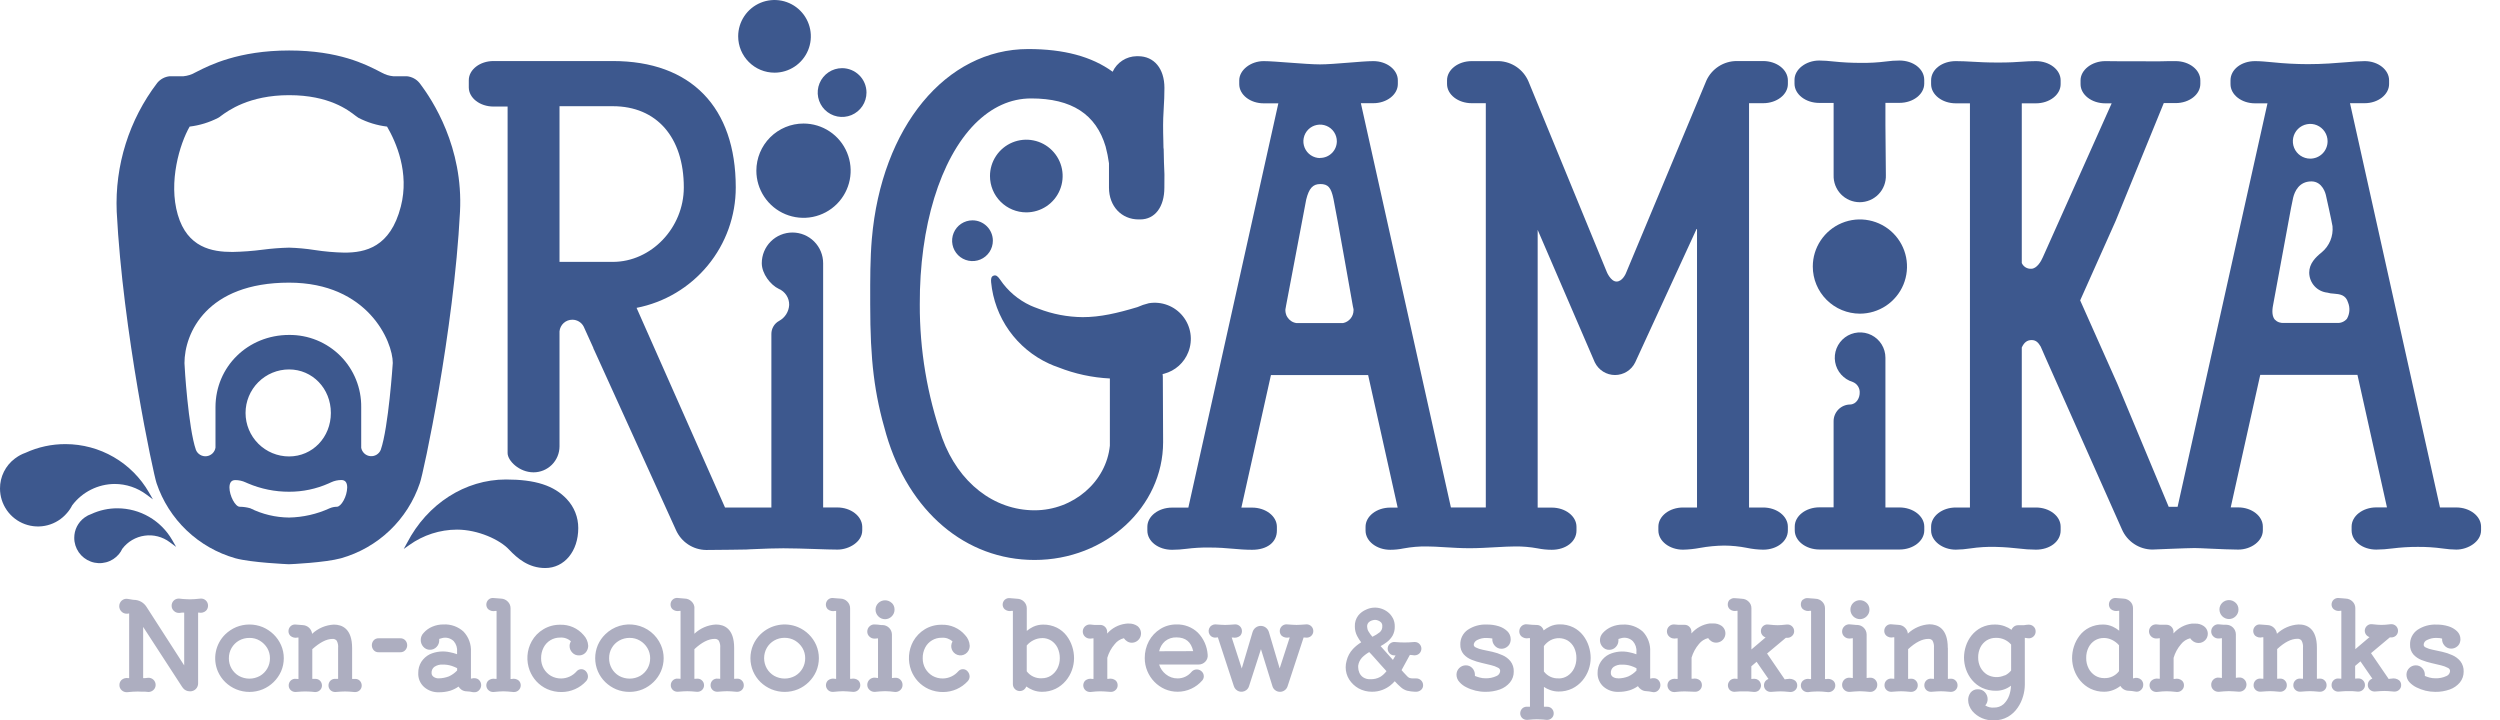 <?xml version="1.0" encoding="UTF-8"?> <svg xmlns="http://www.w3.org/2000/svg" width="118" height="34" viewBox="0 0 118 34" fill="none"> <path d="M23.881 22.632C21.957 22.632 20.169 23.779 19.214 25.623L19.056 25.912L19.321 25.724C19.977 25.254 20.764 25 21.572 24.998C22.555 24.998 23.595 25.471 24.032 25.945C24.411 26.348 24.947 26.811 25.733 26.811C26.638 26.811 27.294 26.021 27.294 24.925C27.296 24.418 27.103 23.929 26.755 23.561C26.156 22.918 25.269 22.632 23.881 22.632Z" fill="#3D588E"></path> <path d="M5.549 23.992C5.121 23.99 4.698 24.082 4.31 24.262C4.201 24.298 4.097 24.351 4.004 24.42L3.979 24.437C3.831 24.547 3.712 24.69 3.629 24.855C3.547 25.019 3.504 25.201 3.505 25.385C3.504 25.63 3.579 25.869 3.719 26.07C3.859 26.271 4.058 26.424 4.288 26.508C4.518 26.593 4.768 26.604 5.005 26.541C5.242 26.479 5.454 26.344 5.612 26.157C5.675 26.081 5.728 25.996 5.77 25.906C5.896 25.738 6.054 25.596 6.235 25.49C6.416 25.383 6.617 25.313 6.825 25.284C7.033 25.254 7.245 25.266 7.448 25.319C7.652 25.371 7.843 25.463 8.011 25.59L8.314 25.814L8.126 25.487C7.865 25.034 7.489 24.658 7.037 24.395C6.585 24.133 6.072 23.994 5.549 23.992Z" fill="#3D588E"></path> <path d="M5.417 22.843C5.958 22.845 6.483 23.021 6.916 23.346L7.218 23.57L7.031 23.243C6.633 22.551 6.06 21.976 5.37 21.576C4.679 21.175 3.895 20.964 3.097 20.962C2.443 20.959 1.796 21.099 1.202 21.373C1.035 21.431 0.879 21.514 0.738 21.619C0.725 21.626 0.713 21.634 0.703 21.643C0.483 21.808 0.305 22.022 0.183 22.268C0.061 22.514 -0.002 22.785 3.21862e-05 23.06C0.001 23.427 0.114 23.784 0.324 24.085C0.534 24.385 0.831 24.614 1.176 24.74C1.52 24.866 1.895 24.884 2.249 24.79C2.604 24.697 2.921 24.497 3.159 24.218C3.258 24.107 3.342 23.983 3.408 23.85C3.643 23.538 3.946 23.285 4.295 23.111C4.643 22.936 5.027 22.845 5.417 22.843Z" fill="#3D588E"></path> <path d="M87.787 14.805C88.227 14.805 88.657 14.674 89.023 14.43C89.388 14.185 89.674 13.838 89.842 13.432C90.01 13.025 90.054 12.578 89.968 12.146C89.882 11.715 89.67 11.319 89.359 11.008C89.048 10.697 88.651 10.485 88.22 10.4C87.789 10.314 87.341 10.358 86.935 10.527C86.529 10.695 86.182 10.981 85.938 11.347C85.693 11.713 85.563 12.143 85.564 12.582C85.564 13.172 85.799 13.737 86.216 14.153C86.633 14.57 87.198 14.804 87.787 14.805Z" fill="#3D588E"></path> <path d="M83.217 2.881H81.967C81.668 2.883 81.376 2.969 81.125 3.13C80.873 3.292 80.672 3.521 80.546 3.792L76.74 12.905C76.74 12.905 76.582 13.289 76.301 13.289C76.02 13.289 75.827 12.815 75.827 12.805L72.139 3.833C72.021 3.562 71.829 3.329 71.585 3.161C71.341 2.994 71.055 2.898 70.759 2.885H69.465C68.823 2.885 68.3 3.291 68.3 3.79V3.966C68.3 4.465 68.823 4.871 69.465 4.871H70.13V23.952H68.483L64.233 4.871H64.822C65.454 4.871 65.978 4.465 65.978 3.967V3.792C65.978 3.293 65.46 2.885 64.822 2.885C64.536 2.885 64.096 2.922 63.628 2.96C63.161 2.998 62.638 3.039 62.303 3.039C61.968 3.039 61.408 2.998 60.871 2.958C60.376 2.92 59.909 2.885 59.644 2.885C59.031 2.885 58.492 3.309 58.492 3.792V3.974C58.492 4.471 59.009 4.877 59.644 4.877H60.338L56.09 23.959H55.322C54.678 23.959 54.155 24.366 54.155 24.865V25.044C54.155 25.552 54.669 25.95 55.322 25.95C55.549 25.949 55.775 25.934 56 25.904C56.345 25.86 56.692 25.84 57.039 25.843C57.529 25.843 57.87 25.871 58.2 25.901C58.489 25.926 58.761 25.95 59.1 25.95C59.811 25.95 60.269 25.595 60.269 25.044V24.865C60.269 24.366 59.745 23.959 59.1 23.959H58.593L59.988 17.704H64.576L65.97 23.959H65.618C64.977 23.959 64.454 24.366 64.454 24.865V25.044C64.454 25.543 64.977 25.95 65.618 25.95C65.83 25.95 66.042 25.928 66.25 25.885C66.614 25.818 66.985 25.786 67.355 25.792C67.578 25.792 67.869 25.809 68.175 25.828C68.548 25.851 68.965 25.876 69.363 25.876C69.761 25.876 70.209 25.851 70.612 25.828C70.955 25.809 71.277 25.792 71.511 25.792C71.866 25.788 72.221 25.818 72.57 25.882C72.792 25.927 73.018 25.95 73.245 25.95C73.91 25.95 74.41 25.56 74.41 25.045V24.865C74.41 24.364 73.888 23.959 73.245 23.959H72.578V10.85L75.255 17.058L75.277 17.107C75.365 17.285 75.5 17.435 75.668 17.54C75.836 17.645 76.031 17.701 76.229 17.701C76.427 17.701 76.621 17.645 76.79 17.54C76.958 17.435 77.093 17.285 77.18 17.107L80.099 10.763V23.954H79.44C78.798 23.954 78.275 24.36 78.275 24.86V25.04C78.275 25.539 78.798 25.945 79.44 25.945C79.71 25.939 79.979 25.91 80.244 25.86C80.62 25.792 81 25.756 81.381 25.751C81.739 25.753 82.095 25.789 82.446 25.858C82.701 25.912 82.961 25.941 83.221 25.945C83.875 25.945 84.387 25.547 84.387 25.04V24.86C84.387 24.36 83.864 23.954 83.221 23.954H82.555V4.871H83.221C83.864 4.871 84.388 4.465 84.388 3.966V3.792C84.384 3.287 83.863 2.881 83.217 2.881ZM62.309 7.461C62.153 7.461 62.001 7.414 61.871 7.328C61.741 7.241 61.64 7.118 61.58 6.973C61.52 6.829 61.504 6.67 61.535 6.517C61.565 6.364 61.641 6.223 61.751 6.113C61.861 6.002 62.002 5.927 62.155 5.897C62.309 5.866 62.467 5.882 62.612 5.942C62.756 6.001 62.879 6.103 62.966 6.232C63.053 6.362 63.099 6.515 63.099 6.671C63.097 6.879 63.014 7.079 62.865 7.225C62.718 7.372 62.518 7.454 62.309 7.454V7.461ZM62.309 8.686C62.685 8.686 62.827 8.844 62.941 9.394C63.068 9.994 63.848 14.411 63.856 14.456L63.887 14.596C63.889 14.615 63.889 14.633 63.887 14.652C63.885 14.792 63.836 14.928 63.746 15.036C63.657 15.145 63.534 15.22 63.396 15.248H61.185C61.099 15.235 61.016 15.203 60.944 15.155C60.871 15.106 60.809 15.043 60.763 14.969C60.73 14.921 60.707 14.867 60.694 14.811C60.679 14.76 60.671 14.707 60.67 14.653C60.669 14.64 60.669 14.628 60.67 14.615L60.679 14.557C60.681 14.53 60.686 14.503 60.695 14.478V14.467L61.654 9.413C61.785 8.89 61.968 8.688 62.309 8.688V8.686Z" fill="#3D588E"></path> <path d="M39.745 3.217C39.518 3.217 39.295 3.285 39.106 3.412C38.917 3.539 38.77 3.719 38.683 3.929C38.596 4.14 38.573 4.371 38.618 4.595C38.663 4.818 38.773 5.023 38.934 5.184C39.095 5.344 39.301 5.454 39.524 5.498C39.747 5.542 39.979 5.519 40.189 5.432C40.399 5.344 40.579 5.196 40.705 5.007C40.831 4.817 40.899 4.595 40.898 4.367C40.898 4.062 40.776 3.769 40.56 3.554C40.343 3.338 40.051 3.217 39.745 3.217Z" fill="#3D588E"></path> <path d="M35.7 8.056C35.7 8.496 35.831 8.927 36.075 9.292C36.32 9.658 36.667 9.944 37.074 10.112C37.48 10.28 37.928 10.325 38.36 10.239C38.791 10.153 39.188 9.941 39.499 9.63C39.81 9.318 40.022 8.922 40.108 8.49C40.194 8.059 40.15 7.611 39.981 7.205C39.813 6.798 39.528 6.45 39.162 6.206C38.796 5.961 38.366 5.831 37.925 5.831C37.335 5.831 36.77 6.066 36.352 6.483C35.935 6.9 35.701 7.466 35.7 8.056Z" fill="#3D588E"></path> <path d="M36.557 3.43C36.896 3.43 37.228 3.33 37.51 3.141C37.792 2.953 38.012 2.685 38.142 2.371C38.271 2.058 38.305 1.713 38.239 1.38C38.173 1.048 38.01 0.742 37.77 0.502C37.53 0.262 37.224 0.099 36.892 0.033C36.559 -0.033 36.214 0.001 35.901 0.13C35.587 0.26 35.319 0.48 35.131 0.762C34.942 1.044 34.842 1.376 34.842 1.715C34.842 2.17 35.023 2.606 35.345 2.927C35.666 3.249 36.102 3.43 36.557 3.43Z" fill="#3D588E"></path> <path d="M45.903 10.4C45.712 10.4 45.526 10.456 45.368 10.561C45.209 10.667 45.086 10.817 45.013 10.993C44.94 11.169 44.921 11.362 44.958 11.549C44.995 11.736 45.087 11.907 45.221 12.042C45.356 12.177 45.527 12.268 45.714 12.305C45.901 12.342 46.094 12.323 46.27 12.25C46.446 12.177 46.596 12.054 46.702 11.895C46.807 11.737 46.863 11.551 46.863 11.36C46.863 11.106 46.761 10.862 46.581 10.682C46.401 10.502 46.157 10.4 45.903 10.4Z" fill="#3D588E"></path> <path d="M48.442 10.024C48.781 10.024 49.113 9.923 49.395 9.735C49.677 9.546 49.897 9.279 50.026 8.965C50.156 8.652 50.19 8.307 50.124 7.974C50.058 7.641 49.894 7.336 49.654 7.096C49.415 6.856 49.109 6.693 48.776 6.627C48.444 6.56 48.099 6.594 47.785 6.724C47.472 6.854 47.204 7.074 47.016 7.356C46.827 7.638 46.727 7.97 46.727 8.309C46.727 8.764 46.908 9.2 47.229 9.521C47.551 9.843 47.987 10.024 48.442 10.024Z" fill="#3D588E"></path> <path d="M21.712 9.996C21.87 6.955 20.426 4.73 19.799 3.915C19.726 3.826 19.636 3.752 19.534 3.698C19.432 3.644 19.32 3.61 19.205 3.599H18.561C18.37 3.581 18.185 3.523 18.018 3.429L17.891 3.364C17.274 3.048 15.996 2.383 13.646 2.383C11.256 2.383 9.881 3.084 9.293 3.383L9.202 3.429C9.035 3.523 8.85 3.581 8.658 3.599H8.008C7.778 3.623 7.567 3.736 7.42 3.915C6.093 5.657 5.417 7.808 5.509 9.996C5.798 15.621 7.235 22.355 7.389 22.804C7.674 23.653 8.163 24.419 8.811 25.037C9.459 25.654 10.248 26.105 11.11 26.35C11.858 26.556 13.57 26.629 13.636 26.632C13.706 26.632 15.348 26.556 16.097 26.35C16.959 26.105 17.748 25.655 18.396 25.037C19.044 24.419 19.531 23.653 19.817 22.804C19.984 22.359 21.421 15.637 21.712 9.996ZM13.643 21.544C13.098 21.544 12.576 21.327 12.191 20.942C11.806 20.557 11.59 20.035 11.59 19.491C11.59 18.946 11.806 18.424 12.191 18.039C12.576 17.654 13.098 17.437 13.643 17.437C14.748 17.437 15.617 18.338 15.617 19.491C15.617 20.643 14.75 21.544 13.643 21.544ZM11.105 22.66C11.273 22.66 11.44 22.697 11.593 22.768L11.705 22.817C12.319 23.078 12.979 23.212 13.646 23.21C14.29 23.212 14.926 23.078 15.514 22.817L15.627 22.765C15.779 22.694 15.946 22.657 16.114 22.657C16.296 22.657 16.388 22.776 16.388 23.009C16.38 23.225 16.322 23.435 16.217 23.624C16.118 23.807 15.996 23.919 15.901 23.919C15.783 23.92 15.666 23.944 15.557 23.992C14.956 24.267 14.305 24.415 13.644 24.428C13.008 24.422 12.382 24.273 11.812 23.99C11.65 23.944 11.483 23.92 11.315 23.919C11.106 23.919 10.83 23.401 10.83 23.009C10.832 22.779 10.923 22.66 11.105 22.66ZM13.646 15.809C11.699 15.809 10.171 17.308 10.171 19.222V21.128C10.155 21.232 10.105 21.328 10.029 21.401C9.953 21.474 9.855 21.52 9.751 21.533C9.646 21.545 9.54 21.523 9.45 21.469C9.359 21.416 9.288 21.335 9.248 21.237C8.887 20.201 8.707 17.278 8.707 17.14C8.707 15.73 9.747 13.341 13.643 13.341C17.373 13.341 18.539 16.127 18.539 17.131C18.539 17.161 18.335 20.189 17.973 21.228C17.935 21.325 17.865 21.407 17.776 21.462C17.686 21.516 17.582 21.54 17.478 21.53C17.373 21.52 17.275 21.476 17.198 21.405C17.121 21.334 17.069 21.241 17.049 21.138V19.222C17.055 18.773 16.971 18.328 16.802 17.912C16.633 17.495 16.383 17.117 16.066 16.799C15.749 16.482 15.371 16.23 14.956 16.06C14.54 15.89 14.095 15.805 13.646 15.809ZM16.257 11.924C15.786 11.914 15.316 11.873 14.851 11.801C14.452 11.738 14.05 11.701 13.646 11.689C13.23 11.699 12.814 11.731 12.402 11.785C11.927 11.847 11.449 11.883 10.971 11.892C10.01 11.894 8.845 11.689 8.392 10.138C7.938 8.587 8.486 6.783 8.952 5.975C9.424 5.918 9.882 5.777 10.304 5.559C10.348 5.534 10.39 5.505 10.429 5.472C10.757 5.231 11.752 4.492 13.646 4.492C15.54 4.492 16.441 5.201 16.787 5.468C16.828 5.501 16.87 5.532 16.915 5.559C17.338 5.778 17.796 5.919 18.269 5.975C18.698 6.711 19.332 8.148 18.919 9.749C18.424 11.678 17.236 11.924 16.257 11.924Z" fill="#3D588E"></path> <path d="M39.517 23.952H38.852V12.423C38.852 12.039 38.7 11.671 38.428 11.399C38.156 11.127 37.788 10.975 37.404 10.975C37.02 10.975 36.651 11.127 36.38 11.399C36.108 11.671 35.956 12.039 35.956 12.423C35.956 12.922 36.371 13.451 36.758 13.634C36.907 13.697 37.033 13.803 37.12 13.939C37.208 14.074 37.253 14.233 37.249 14.394C37.241 14.549 37.193 14.7 37.11 14.832C37.027 14.963 36.912 15.071 36.775 15.146C36.663 15.206 36.57 15.296 36.506 15.405C36.441 15.515 36.408 15.639 36.409 15.767V23.955H35.1C35.051 23.953 35.003 23.953 34.954 23.955H34.221L30.046 14.531C31.365 14.274 32.553 13.566 33.407 12.529C34.262 11.492 34.729 10.19 34.728 8.846C34.728 5.055 32.614 2.881 28.924 2.881H23.294C22.651 2.881 22.127 3.287 22.127 3.786V4.124C22.127 4.623 22.651 5.029 23.294 5.029H23.959V21.386C23.959 21.744 24.507 22.294 25.183 22.294C25.508 22.294 25.819 22.165 26.049 21.936C26.279 21.706 26.408 21.395 26.409 21.07V15.637C26.424 15.487 26.494 15.348 26.606 15.246C26.718 15.145 26.864 15.09 27.015 15.091C27.125 15.09 27.234 15.121 27.328 15.178C27.423 15.235 27.5 15.318 27.55 15.416L28.016 16.444L28.007 16.455L28.037 16.503L31.903 25.012C32.025 25.291 32.225 25.529 32.478 25.697C32.732 25.865 33.029 25.956 33.334 25.959C33.917 25.959 35.212 25.937 35.229 25.937C35.289 25.938 35.349 25.934 35.409 25.926L35.709 25.914C36.098 25.898 36.54 25.879 36.973 25.879C37.406 25.879 37.979 25.898 38.481 25.914C38.893 25.928 39.285 25.941 39.531 25.941C40.084 25.941 40.698 25.569 40.698 25.036V24.856C40.684 24.358 40.161 23.952 39.517 23.952ZM32.276 8.846C32.276 10.751 30.741 12.361 28.924 12.361H26.409V5.013H28.924C30.992 5.013 32.276 6.477 32.276 8.846Z" fill="#3D588E"></path> <path d="M54.886 17.881C54.886 17.804 54.886 17.723 54.875 17.657L54.953 17.638C55.208 17.569 55.444 17.442 55.641 17.265C55.838 17.089 55.99 16.869 56.087 16.622C56.198 16.342 56.233 16.037 56.188 15.738C56.143 15.44 56.019 15.159 55.83 14.924C55.641 14.689 55.392 14.508 55.11 14.401C54.828 14.293 54.523 14.263 54.225 14.312C54.04 14.356 53.861 14.417 53.688 14.495C52.74 14.781 51.93 14.969 51.104 14.969C50.389 14.963 49.68 14.828 49.013 14.569C48.981 14.555 48.948 14.544 48.913 14.531L48.823 14.498L48.73 14.459L48.64 14.421C48.061 14.153 47.566 13.732 47.209 13.203C47.091 13.03 47.015 12.979 46.914 13.006C46.775 13.039 46.769 13.18 46.781 13.322C46.86 14.145 47.153 14.933 47.632 15.607C48.111 16.28 48.759 16.816 49.51 17.161C49.585 17.196 49.659 17.227 49.733 17.257C49.807 17.287 49.891 17.314 49.959 17.34C50.734 17.646 51.554 17.823 52.386 17.864C52.386 17.872 52.386 17.881 52.386 17.889V21.035C52.216 22.744 50.657 24.086 48.833 24.086C46.911 24.086 45.242 22.782 44.475 20.683C43.765 18.653 43.406 16.516 43.414 14.366C43.398 10.689 44.379 7.505 46.017 5.845C46.807 5.055 47.7 4.646 48.669 4.646C50.581 4.646 51.733 5.39 52.186 6.919C52.255 7.179 52.308 7.442 52.344 7.709V8.862C52.344 9.727 52.931 10.357 53.742 10.357H53.817C54.511 10.357 54.958 9.77 54.958 8.86L54.961 8.306V8.224C54.961 8.224 54.951 7.999 54.939 7.657L54.926 7.045L54.916 6.968C54.916 6.75 54.904 6.518 54.901 6.281C54.891 5.72 54.91 5.378 54.931 5.046C54.947 4.774 54.961 4.515 54.961 4.149C54.961 3.239 54.474 2.653 53.721 2.653H53.645C53.407 2.657 53.175 2.727 52.976 2.857C52.776 2.987 52.617 3.17 52.517 3.386C51.524 2.666 50.218 2.315 48.53 2.315C44.641 2.315 41.606 5.998 41.151 11.273C41.072 12.188 41.072 13.198 41.074 14.176V14.373C41.074 17.025 41.265 18.571 41.83 20.501C42.901 24.157 45.584 26.43 48.831 26.43C52.178 26.43 54.899 23.933 54.899 20.865L54.886 17.881Z" fill="#3D588E"></path> <path d="M89.656 2.857C89.444 2.857 89.233 2.872 89.024 2.901C88.633 2.951 88.238 2.973 87.844 2.968C87.404 2.969 86.963 2.947 86.525 2.9C86.307 2.874 86.088 2.86 85.868 2.857C85.237 2.857 84.701 3.274 84.701 3.765V3.95C84.701 4.451 85.225 4.858 85.868 4.858H86.547V8.266C86.541 8.432 86.569 8.597 86.628 8.752C86.688 8.906 86.777 9.048 86.892 9.167C87.007 9.286 87.145 9.381 87.298 9.446C87.45 9.51 87.614 9.544 87.78 9.544C87.946 9.544 88.11 9.51 88.262 9.446C88.415 9.381 88.553 9.286 88.668 9.167C88.783 9.048 88.873 8.906 88.932 8.752C88.991 8.597 89.019 8.432 89.013 8.266C89.013 7.95 88.992 5.922 88.992 5.897V4.855H89.659C90.302 4.855 90.824 4.447 90.824 3.947V3.765C90.821 3.257 90.309 2.857 89.656 2.857Z" fill="#3D588E"></path> <path d="M89.655 23.952H88.992V16.885C88.992 16.663 88.93 16.446 88.814 16.257C88.698 16.069 88.531 15.916 88.333 15.816C88.135 15.717 87.913 15.675 87.693 15.694C87.472 15.713 87.261 15.793 87.083 15.925C86.905 16.058 86.768 16.237 86.686 16.442C86.604 16.648 86.581 16.873 86.619 17.091C86.657 17.31 86.755 17.513 86.902 17.679C87.049 17.844 87.24 17.966 87.452 18.03C87.555 18.071 87.642 18.144 87.701 18.238C87.759 18.333 87.786 18.443 87.777 18.554C87.777 18.77 87.629 19.093 87.313 19.093C87.108 19.098 86.912 19.184 86.769 19.331C86.626 19.479 86.545 19.677 86.546 19.882V23.946H85.879C85.236 23.946 84.712 24.352 84.712 24.852V25.032C84.712 25.532 85.236 25.937 85.879 25.937H89.66C90.303 25.937 90.826 25.532 90.826 25.032V24.852C90.821 24.358 90.298 23.952 89.655 23.952Z" fill="#3D588E"></path> <path d="M115.935 23.952H115.167L110.92 4.871H111.613C112.245 4.871 112.765 4.465 112.765 3.967V3.792C112.765 3.293 112.248 2.885 111.613 2.885C111.373 2.885 111.083 2.909 110.746 2.937C110.26 2.977 109.655 3.028 108.924 3.028C108.368 3.026 107.812 2.997 107.259 2.939C106.956 2.911 106.695 2.885 106.436 2.885C105.787 2.885 105.28 3.283 105.28 3.792V3.974C105.28 4.471 105.798 4.877 106.436 4.877H107.025L102.783 23.921H102.362L99.944 18.126L98.184 14.178L99.86 10.425L102.13 4.866H102.69C103.333 4.866 103.856 4.46 103.856 3.959V3.792C103.856 3.293 103.333 2.885 102.69 2.885C102.403 2.885 102.216 2.885 102.014 2.893C101.812 2.901 101.58 2.893 101.225 2.893C100.869 2.893 100.531 2.893 100.214 2.893C99.923 2.893 99.645 2.885 99.369 2.885C98.737 2.885 98.202 3.301 98.202 3.792V3.972C98.202 4.471 98.726 4.877 99.369 4.877H99.671L96.422 12.142C96.338 12.344 96.13 12.685 95.877 12.685C95.784 12.692 95.69 12.669 95.61 12.621C95.53 12.573 95.466 12.501 95.428 12.415V4.877H96.095C96.738 4.877 97.262 4.471 97.262 3.972V3.792C97.262 3.291 96.738 2.885 96.095 2.885C95.833 2.885 95.648 2.898 95.433 2.912C95.163 2.931 94.857 2.952 94.31 2.952C93.764 2.952 93.399 2.931 93.074 2.912C92.811 2.898 92.586 2.885 92.314 2.885C91.66 2.885 91.148 3.283 91.148 3.792V3.972C91.148 4.471 91.671 4.877 92.314 4.877H92.981V23.954H92.314C91.671 23.954 91.148 24.36 91.148 24.859V25.039C91.148 25.53 91.682 25.944 92.314 25.944C92.545 25.94 92.776 25.921 93.004 25.885C93.394 25.827 93.788 25.803 94.182 25.813C94.656 25.824 94.972 25.857 95.261 25.888C95.538 25.923 95.816 25.942 96.095 25.944C96.76 25.944 97.262 25.555 97.262 25.039V24.859C97.262 24.36 96.738 23.954 96.095 23.954H95.428V16.401C95.539 16.158 95.684 16.051 95.893 16.051C96.101 16.051 96.209 16.172 96.321 16.359L96.564 16.915L100.157 24.991C100.279 25.271 100.479 25.509 100.734 25.677C100.988 25.846 101.286 25.936 101.591 25.939C101.608 25.939 103.246 25.868 103.581 25.868C103.726 25.868 104.02 25.882 104.36 25.898C104.805 25.917 105.307 25.941 105.64 25.941C106.272 25.941 106.806 25.525 106.806 25.034V24.855C106.806 24.357 106.283 23.949 105.64 23.949H105.29L106.683 17.695H111.272L112.665 23.949H112.163C111.519 23.949 110.996 24.357 110.996 24.855V25.034C110.996 25.543 111.508 25.941 112.163 25.941C112.414 25.938 112.665 25.92 112.913 25.887C113.313 25.837 113.714 25.812 114.117 25.813C114.514 25.81 114.912 25.836 115.306 25.89C115.515 25.921 115.726 25.938 115.938 25.941C116.49 25.941 117.106 25.568 117.106 25.034V24.855C117.103 24.36 116.579 23.952 115.935 23.952ZM109.039 7.488C108.877 7.487 108.719 7.438 108.584 7.348C108.45 7.257 108.345 7.129 108.284 6.979C108.222 6.829 108.207 6.664 108.239 6.505C108.271 6.347 108.349 6.201 108.464 6.087C108.579 5.972 108.726 5.895 108.885 5.864C109.044 5.832 109.208 5.849 109.358 5.911C109.507 5.974 109.635 6.079 109.725 6.214C109.815 6.349 109.862 6.507 109.862 6.669C109.862 6.777 109.841 6.884 109.799 6.984C109.758 7.083 109.697 7.174 109.621 7.25C109.544 7.326 109.453 7.386 109.354 7.427C109.254 7.467 109.147 7.488 109.039 7.488ZM108.237 9.329C108.308 9.042 108.512 8.562 109.099 8.562C109.63 8.562 109.772 9.168 109.778 9.193C109.785 9.219 110.056 10.436 110.094 10.675C110.116 10.905 110.082 11.138 109.994 11.353C109.906 11.567 109.768 11.757 109.59 11.906C109.295 12.142 108.995 12.44 108.995 12.865C108.996 13.102 109.084 13.329 109.243 13.505C109.402 13.68 109.62 13.789 109.856 13.813C109.953 13.842 110.053 13.858 110.154 13.86C110.431 13.884 110.718 13.906 110.83 14.283C110.879 14.406 110.899 14.538 110.89 14.67C110.881 14.802 110.842 14.93 110.776 15.045C110.719 15.113 110.646 15.167 110.564 15.201C110.481 15.236 110.392 15.25 110.303 15.242H107.806C107.726 15.25 107.645 15.24 107.57 15.213C107.494 15.186 107.426 15.142 107.37 15.084C107.256 14.947 107.228 14.713 107.288 14.41C107.299 14.348 108.101 10.013 108.134 9.83L108.237 9.329Z" fill="#3D588E"></path> <path d="M114.109 29.726C114.374 29.551 114.688 29.465 115.006 29.48C115.198 29.477 115.388 29.505 115.571 29.562C115.722 29.607 115.86 29.687 115.974 29.796C116.024 29.844 116.064 29.902 116.092 29.967C116.119 30.031 116.133 30.1 116.132 30.17V30.206C116.132 30.228 116.128 30.25 116.121 30.271C116.106 30.367 116.055 30.453 115.979 30.513C115.9 30.58 115.801 30.616 115.698 30.615C115.634 30.616 115.572 30.603 115.515 30.575C115.458 30.548 115.408 30.508 115.369 30.457C115.332 30.414 115.304 30.364 115.287 30.31C115.269 30.256 115.263 30.198 115.268 30.142C115.238 30.134 115.2 30.126 115.161 30.119C115.108 30.113 115.056 30.11 115.003 30.11C114.848 30.105 114.694 30.139 114.556 30.209C114.51 30.227 114.471 30.257 114.443 30.297C114.414 30.336 114.399 30.384 114.398 30.432C114.398 30.468 114.407 30.516 114.488 30.558C114.591 30.609 114.701 30.645 114.815 30.666L115.271 30.764C115.434 30.8 115.593 30.853 115.745 30.922C115.893 30.985 116.024 31.083 116.127 31.206C116.236 31.347 116.292 31.521 116.285 31.699C116.287 31.885 116.225 32.066 116.108 32.211C115.983 32.361 115.819 32.476 115.634 32.542C115.412 32.621 115.177 32.66 114.941 32.656C114.787 32.655 114.633 32.636 114.483 32.601C114.335 32.564 114.19 32.511 114.054 32.443C113.929 32.381 113.816 32.297 113.722 32.195C113.635 32.099 113.586 31.974 113.585 31.844C113.585 31.728 113.631 31.617 113.712 31.535C113.793 31.453 113.903 31.405 114.019 31.404C114.078 31.402 114.137 31.413 114.192 31.437C114.247 31.461 114.295 31.496 114.335 31.541C114.411 31.623 114.453 31.732 114.453 31.844V31.877C114.454 31.886 114.454 31.895 114.453 31.904C114.524 31.934 114.597 31.959 114.671 31.98C114.76 32.004 114.851 32.015 114.943 32.015C115.125 32.023 115.307 31.986 115.472 31.909C115.519 31.89 115.561 31.859 115.591 31.818C115.621 31.776 115.639 31.728 115.642 31.677C115.643 31.645 115.635 31.615 115.618 31.588C115.602 31.562 115.578 31.541 115.549 31.528C115.445 31.473 115.335 31.432 115.221 31.405C115.079 31.37 114.929 31.334 114.769 31.298C114.608 31.261 114.449 31.213 114.295 31.152C114.149 31.096 114.019 31.007 113.913 30.892C113.805 30.764 113.748 30.6 113.755 30.432C113.75 30.294 113.779 30.157 113.841 30.034C113.903 29.91 113.995 29.805 114.109 29.726ZM110.151 28.305C110.183 28.275 110.222 28.252 110.264 28.239C110.306 28.226 110.351 28.222 110.394 28.227L110.563 28.24C110.62 28.248 110.672 28.251 110.721 28.254C110.84 28.257 110.953 28.306 111.037 28.39C111.08 28.431 111.114 28.48 111.137 28.534C111.16 28.588 111.172 28.647 111.171 28.706V30.641L111.841 30.072C111.794 30.057 111.752 30.032 111.716 29.998C111.685 29.969 111.66 29.934 111.643 29.895C111.626 29.856 111.617 29.814 111.617 29.771C111.617 29.729 111.626 29.686 111.643 29.648C111.66 29.608 111.685 29.573 111.716 29.545C111.748 29.513 111.786 29.49 111.827 29.476C111.869 29.461 111.914 29.457 111.958 29.462L112.228 29.488C112.348 29.498 112.468 29.498 112.588 29.488L112.845 29.462C112.889 29.458 112.933 29.463 112.975 29.477C113.016 29.491 113.055 29.514 113.087 29.543C113.119 29.573 113.144 29.608 113.161 29.648C113.178 29.688 113.187 29.73 113.187 29.774C113.187 29.817 113.178 29.86 113.161 29.899C113.144 29.939 113.119 29.975 113.087 30.004C113.027 30.057 112.95 30.087 112.871 30.086C112.846 30.088 112.822 30.088 112.798 30.086L111.912 30.829L112.747 32.049C112.79 32.038 112.833 32.032 112.877 32.031C112.94 32.017 113.005 32.017 113.068 32.031C113.131 32.046 113.191 32.073 113.242 32.113C113.272 32.141 113.296 32.176 113.312 32.215C113.328 32.254 113.336 32.295 113.335 32.337C113.336 32.379 113.327 32.422 113.31 32.461C113.293 32.5 113.267 32.534 113.235 32.563C113.176 32.616 113.098 32.645 113.018 32.643H112.997C112.88 32.631 112.79 32.624 112.727 32.62C112.604 32.611 112.48 32.611 112.357 32.62L112.1 32.639H112.078C111.998 32.64 111.921 32.611 111.861 32.558C111.829 32.53 111.803 32.495 111.786 32.456C111.768 32.417 111.759 32.375 111.76 32.332C111.759 32.288 111.767 32.245 111.784 32.204C111.801 32.164 111.827 32.128 111.86 32.098C111.892 32.067 111.932 32.043 111.975 32.031L111.414 31.217L111.163 31.43V32.031L111.285 32.023H111.32C111.396 32.021 111.47 32.05 111.525 32.103C111.558 32.132 111.584 32.168 111.601 32.209C111.619 32.249 111.627 32.293 111.626 32.337C111.627 32.38 111.618 32.423 111.6 32.462C111.582 32.501 111.556 32.536 111.523 32.564C111.464 32.617 111.387 32.645 111.307 32.643H111.287L111.017 32.62C110.909 32.62 110.811 32.62 110.734 32.62L110.611 32.627L110.367 32.645C110.288 32.647 110.211 32.618 110.151 32.566C110.119 32.538 110.093 32.503 110.075 32.463C110.058 32.424 110.049 32.381 110.05 32.338C110.049 32.295 110.057 32.251 110.074 32.211C110.091 32.17 110.117 32.134 110.149 32.105C110.182 32.075 110.22 32.052 110.262 32.038C110.304 32.025 110.349 32.021 110.393 32.027L110.511 32.035V28.828H110.475C110.417 28.841 110.357 28.841 110.3 28.828C110.242 28.815 110.189 28.788 110.143 28.75C110.113 28.722 110.089 28.688 110.073 28.65C110.057 28.612 110.049 28.572 110.05 28.531C110.05 28.488 110.059 28.445 110.077 28.406C110.094 28.366 110.119 28.331 110.151 28.302V28.305ZM109.358 30.579V32.038L109.48 32.031H109.513C109.588 32.03 109.661 32.059 109.715 32.111C109.748 32.14 109.774 32.176 109.791 32.217C109.808 32.257 109.816 32.301 109.815 32.345C109.815 32.388 109.807 32.43 109.789 32.47C109.772 32.509 109.746 32.544 109.714 32.572C109.655 32.624 109.58 32.652 109.502 32.651H109.481C109.365 32.64 109.276 32.632 109.211 32.629C109.088 32.62 108.965 32.62 108.842 32.629L108.581 32.648H108.557C108.479 32.649 108.403 32.62 108.346 32.567C108.314 32.539 108.288 32.505 108.27 32.466C108.253 32.427 108.244 32.384 108.245 32.342C108.244 32.298 108.252 32.254 108.27 32.214C108.287 32.173 108.313 32.137 108.346 32.108C108.377 32.078 108.415 32.056 108.456 32.043C108.497 32.029 108.54 32.025 108.583 32.031L108.701 32.038V30.574C108.713 30.457 108.689 30.339 108.633 30.235C108.609 30.205 108.578 30.181 108.542 30.167C108.507 30.152 108.468 30.147 108.43 30.151C108.152 30.151 107.833 30.309 107.482 30.636V32.038L107.605 32.031H107.638C107.713 32.03 107.785 32.059 107.839 32.111C107.871 32.141 107.897 32.177 107.914 32.217C107.931 32.257 107.94 32.301 107.938 32.345C107.939 32.387 107.931 32.43 107.913 32.469C107.896 32.508 107.871 32.542 107.839 32.571C107.78 32.623 107.704 32.652 107.626 32.651H107.602C107.488 32.64 107.398 32.632 107.335 32.629C107.212 32.62 107.089 32.62 106.966 32.629L106.703 32.648H106.681C106.603 32.649 106.528 32.62 106.47 32.569C106.438 32.54 106.412 32.505 106.395 32.466C106.377 32.427 106.368 32.385 106.369 32.342C106.368 32.298 106.377 32.255 106.394 32.214C106.411 32.174 106.436 32.138 106.468 32.108C106.5 32.078 106.538 32.056 106.58 32.043C106.621 32.03 106.665 32.025 106.708 32.031L106.83 32.038V30.078H106.784C106.726 30.095 106.666 30.097 106.607 30.084C106.549 30.072 106.494 30.047 106.447 30.009C106.417 29.98 106.393 29.944 106.377 29.906C106.361 29.867 106.352 29.825 106.352 29.783C106.352 29.741 106.361 29.699 106.377 29.66C106.393 29.622 106.417 29.587 106.447 29.557C106.478 29.526 106.516 29.503 106.557 29.489C106.599 29.475 106.643 29.471 106.686 29.477L106.852 29.489C106.91 29.496 106.968 29.5 107.027 29.503C107.138 29.508 107.244 29.551 107.325 29.627C107.406 29.702 107.458 29.804 107.471 29.914C107.748 29.652 108.109 29.496 108.49 29.475C108.889 29.469 109.358 29.662 109.358 30.576V30.579ZM105.44 32.632C105.282 32.618 105.124 32.618 104.966 32.632L104.731 32.653H104.71C104.624 32.654 104.54 32.622 104.476 32.564C104.442 32.534 104.414 32.496 104.395 32.453C104.377 32.41 104.368 32.364 104.369 32.318C104.368 32.271 104.377 32.225 104.396 32.182C104.414 32.139 104.442 32.101 104.476 32.07C104.51 32.038 104.551 32.013 104.596 31.998C104.64 31.983 104.687 31.979 104.734 31.985C104.78 31.993 104.827 31.998 104.874 32V30.123C104.829 30.124 104.785 30.129 104.74 30.137H104.71C104.624 30.138 104.541 30.107 104.478 30.048C104.443 30.018 104.415 29.98 104.396 29.937C104.377 29.895 104.368 29.849 104.369 29.802C104.369 29.755 104.378 29.709 104.397 29.666C104.416 29.623 104.445 29.585 104.48 29.554C104.513 29.522 104.553 29.498 104.597 29.483C104.641 29.468 104.688 29.463 104.734 29.469L104.95 29.488H105.026H105.081C105.201 29.489 105.315 29.537 105.399 29.621C105.484 29.706 105.532 29.82 105.533 29.939V31.993C105.578 31.991 105.622 31.986 105.666 31.978H105.708C105.749 31.977 105.79 31.985 105.827 32C105.865 32.015 105.899 32.038 105.928 32.067C105.962 32.098 105.989 32.136 106.007 32.179C106.025 32.221 106.034 32.267 106.034 32.313C106.034 32.357 106.025 32.401 106.008 32.442C105.992 32.483 105.967 32.52 105.936 32.551C105.904 32.582 105.867 32.607 105.826 32.623C105.785 32.64 105.741 32.648 105.697 32.648H105.677L105.44 32.632ZM105.522 28.452C105.437 28.37 105.324 28.324 105.206 28.324C105.088 28.324 104.975 28.37 104.89 28.452C104.848 28.492 104.814 28.541 104.791 28.596C104.768 28.65 104.757 28.709 104.758 28.767C104.758 28.887 104.806 29.001 104.89 29.086C104.974 29.171 105.088 29.218 105.208 29.219C105.267 29.219 105.325 29.207 105.379 29.185C105.433 29.162 105.482 29.129 105.524 29.087C105.566 29.046 105.599 28.997 105.622 28.942C105.645 28.888 105.657 28.83 105.656 28.771C105.658 28.711 105.646 28.651 105.623 28.595C105.6 28.54 105.566 28.49 105.522 28.448V28.452ZM101.875 32.037H101.942V30.123C101.896 30.125 101.851 30.13 101.806 30.137H101.776C101.689 30.137 101.606 30.105 101.542 30.047C101.508 30.016 101.48 29.978 101.461 29.935C101.442 29.893 101.432 29.847 101.432 29.8C101.432 29.754 101.442 29.708 101.461 29.666C101.48 29.623 101.508 29.585 101.542 29.554C101.576 29.523 101.616 29.5 101.66 29.486C101.703 29.472 101.749 29.467 101.795 29.472L101.968 29.489C102.01 29.489 102.049 29.489 102.09 29.489H102.265C102.308 29.489 102.351 29.498 102.39 29.515C102.429 29.532 102.465 29.556 102.494 29.587C102.524 29.617 102.548 29.652 102.564 29.691C102.58 29.73 102.588 29.771 102.588 29.813V29.898C102.81 29.643 103.119 29.477 103.455 29.434H103.535C103.562 29.432 103.589 29.432 103.616 29.434C103.758 29.429 103.898 29.469 104.015 29.549C104.112 29.614 104.178 29.714 104.201 29.828C104.223 29.942 104.199 30.06 104.135 30.157C104.07 30.253 103.969 30.32 103.856 30.342C103.742 30.364 103.624 30.34 103.527 30.276C103.468 30.237 103.416 30.186 103.377 30.126C103.206 30.168 103.053 30.266 102.945 30.405C102.783 30.593 102.664 30.812 102.594 31.05C102.592 31.061 102.592 31.073 102.594 31.084V32.045C102.613 32.046 102.632 32.046 102.651 32.045C102.71 32.031 102.771 32.031 102.83 32.044C102.889 32.058 102.944 32.085 102.99 32.124C103.021 32.152 103.045 32.187 103.061 32.226C103.077 32.264 103.085 32.306 103.083 32.348C103.084 32.392 103.075 32.435 103.057 32.475C103.039 32.514 103.012 32.55 102.979 32.578C102.921 32.632 102.844 32.661 102.764 32.661H102.744L102.468 32.635C102.332 32.625 102.197 32.625 102.062 32.635L101.803 32.661H101.779C101.699 32.661 101.621 32.632 101.561 32.578C101.528 32.55 101.502 32.514 101.485 32.474C101.467 32.435 101.458 32.392 101.458 32.348C101.457 32.306 101.465 32.264 101.481 32.226C101.497 32.187 101.521 32.152 101.552 32.124C101.595 32.085 101.647 32.057 101.703 32.042C101.759 32.026 101.818 32.023 101.875 32.034V32.037ZM99.639 28.303C99.671 28.273 99.71 28.251 99.752 28.238C99.794 28.225 99.839 28.221 99.882 28.227L100.05 28.24L100.228 28.254C100.346 28.258 100.459 28.306 100.544 28.389C100.587 28.429 100.621 28.478 100.644 28.532C100.667 28.587 100.679 28.645 100.678 28.704V32.021L100.713 32.013C100.773 31.991 100.838 31.987 100.9 32C100.962 32.012 101.02 32.042 101.067 32.086C101.098 32.116 101.122 32.153 101.138 32.193C101.155 32.233 101.163 32.276 101.161 32.319C101.162 32.366 101.153 32.412 101.135 32.455C101.116 32.498 101.089 32.536 101.054 32.567C101.02 32.601 100.977 32.625 100.931 32.638C100.885 32.651 100.836 32.653 100.789 32.642C100.685 32.621 100.579 32.608 100.473 32.604C100.394 32.603 100.316 32.582 100.247 32.542C100.179 32.502 100.122 32.445 100.083 32.376C99.982 32.456 99.871 32.521 99.751 32.567C99.613 32.622 99.465 32.65 99.317 32.65C99.092 32.653 98.87 32.604 98.668 32.506C98.486 32.416 98.325 32.289 98.194 32.135C98.067 31.984 97.968 31.812 97.902 31.626C97.837 31.446 97.804 31.256 97.802 31.064C97.803 30.877 97.832 30.692 97.889 30.514C97.948 30.329 98.038 30.155 98.156 30.001C98.278 29.841 98.435 29.712 98.615 29.622C98.817 29.523 99.04 29.474 99.265 29.478C99.425 29.477 99.584 29.513 99.729 29.581C99.835 29.631 99.935 29.694 100.026 29.769V28.831H99.977C99.918 28.844 99.856 28.844 99.797 28.831C99.738 28.817 99.682 28.791 99.634 28.753C99.605 28.725 99.581 28.691 99.565 28.653C99.549 28.616 99.541 28.575 99.541 28.534C99.54 28.49 99.548 28.447 99.565 28.407C99.582 28.367 99.607 28.331 99.639 28.302V28.303ZM99.306 30.113C99.154 30.11 99.005 30.151 98.876 30.23C98.748 30.311 98.645 30.426 98.578 30.562C98.502 30.716 98.465 30.886 98.469 31.058C98.466 31.227 98.504 31.395 98.581 31.546C98.65 31.683 98.755 31.8 98.884 31.884C99.012 31.966 99.16 32.008 99.312 32.007C99.448 32.014 99.583 31.987 99.706 31.93C99.829 31.873 99.936 31.786 100.018 31.678V30.456C99.926 30.35 99.814 30.265 99.688 30.203C99.569 30.144 99.438 30.113 99.306 30.112V30.113ZM95.572 32.324C95.569 32.506 95.542 32.687 95.49 32.861C95.435 33.055 95.349 33.239 95.234 33.404C95.117 33.578 94.962 33.723 94.781 33.829C94.578 33.946 94.348 34.004 94.114 33.998C93.922 34.008 93.731 33.974 93.554 33.898C93.377 33.823 93.22 33.708 93.094 33.562C93.032 33.485 92.982 33.399 92.946 33.307C92.914 33.223 92.897 33.135 92.897 33.046C92.894 32.919 92.934 32.794 93.01 32.692C93.052 32.64 93.105 32.598 93.165 32.571C93.225 32.544 93.292 32.531 93.358 32.534C93.421 32.532 93.485 32.544 93.543 32.569C93.601 32.595 93.653 32.633 93.694 32.681C93.772 32.768 93.816 32.88 93.816 32.997C93.818 33.108 93.778 33.215 93.704 33.297C93.826 33.376 93.97 33.41 94.114 33.397C94.279 33.403 94.44 33.346 94.565 33.239C94.685 33.126 94.777 32.986 94.832 32.83C94.885 32.681 94.914 32.524 94.918 32.365C94.717 32.521 94.47 32.605 94.216 32.604C93.987 32.608 93.76 32.56 93.552 32.465C93.37 32.377 93.208 32.251 93.078 32.095C92.954 31.945 92.857 31.774 92.794 31.59C92.733 31.413 92.702 31.227 92.701 31.04C92.702 30.856 92.731 30.674 92.788 30.498C92.847 30.315 92.938 30.144 93.058 29.993C93.183 29.838 93.339 29.711 93.516 29.62C93.717 29.522 93.939 29.473 94.163 29.478C94.318 29.477 94.472 29.503 94.618 29.556C94.734 29.598 94.843 29.655 94.944 29.726C94.96 29.681 94.986 29.64 95.021 29.608C95.051 29.576 95.087 29.552 95.127 29.535C95.167 29.518 95.21 29.509 95.253 29.51H95.459H95.525L95.646 29.492C95.676 29.488 95.706 29.485 95.736 29.485H95.766C95.843 29.485 95.917 29.513 95.975 29.564C96.01 29.593 96.038 29.63 96.056 29.671C96.075 29.713 96.084 29.758 96.082 29.804C96.083 29.849 96.074 29.894 96.056 29.936C96.038 29.978 96.01 30.015 95.977 30.045C95.943 30.076 95.904 30.099 95.861 30.113C95.819 30.127 95.773 30.132 95.728 30.127L95.571 30.105L95.572 32.324ZM94.625 31.884C94.741 31.829 94.844 31.749 94.925 31.648V30.423C94.836 30.32 94.726 30.239 94.602 30.184C94.478 30.129 94.343 30.103 94.208 30.107C94.054 30.104 93.903 30.145 93.772 30.225C93.646 30.305 93.544 30.418 93.476 30.551C93.403 30.701 93.366 30.868 93.369 31.035C93.367 31.2 93.406 31.363 93.481 31.509C93.553 31.644 93.658 31.757 93.786 31.839C93.911 31.911 94.052 31.952 94.197 31.959C94.341 31.965 94.485 31.937 94.617 31.877L94.625 31.884ZM91.94 30.584V32.043L92.061 32.035H92.096C92.171 32.035 92.243 32.064 92.297 32.116C92.329 32.145 92.355 32.181 92.372 32.222C92.389 32.262 92.397 32.306 92.396 32.349C92.397 32.392 92.388 32.435 92.371 32.474C92.353 32.514 92.327 32.549 92.295 32.577C92.237 32.628 92.162 32.656 92.085 32.656H92.063C91.946 32.645 91.858 32.637 91.793 32.634C91.67 32.625 91.546 32.625 91.423 32.634L91.161 32.653H91.141C91.062 32.654 90.986 32.626 90.927 32.574C90.896 32.545 90.87 32.51 90.853 32.471C90.836 32.431 90.827 32.389 90.828 32.346C90.827 32.303 90.835 32.259 90.852 32.219C90.869 32.179 90.894 32.143 90.926 32.113C90.958 32.083 90.996 32.061 91.037 32.047C91.079 32.034 91.123 32.03 91.166 32.035L91.283 32.043V30.579C91.294 30.461 91.271 30.343 91.216 30.238C91.192 30.208 91.16 30.185 91.124 30.171C91.088 30.157 91.049 30.151 91.011 30.156C90.735 30.156 90.416 30.314 90.063 30.641V32.043L90.185 32.035H90.218C90.293 32.035 90.365 32.063 90.419 32.116C90.451 32.145 90.477 32.181 90.494 32.222C90.511 32.262 90.52 32.306 90.518 32.349C90.519 32.392 90.51 32.435 90.493 32.474C90.476 32.513 90.451 32.548 90.419 32.577C90.36 32.628 90.285 32.657 90.207 32.656H90.18C90.067 32.645 89.978 32.637 89.915 32.634C89.792 32.625 89.668 32.625 89.545 32.634L89.283 32.653H89.261C89.183 32.653 89.106 32.625 89.048 32.572C89.016 32.544 88.99 32.509 88.973 32.47C88.956 32.431 88.948 32.389 88.948 32.346C88.947 32.302 88.954 32.259 88.971 32.218C88.987 32.177 89.013 32.141 89.045 32.111C89.077 32.081 89.115 32.058 89.157 32.044C89.198 32.03 89.243 32.026 89.286 32.031L89.41 32.038V30.08H89.364C89.306 30.095 89.245 30.095 89.186 30.081C89.128 30.067 89.074 30.039 89.029 29.999C88.999 29.971 88.976 29.937 88.96 29.898C88.944 29.86 88.936 29.82 88.937 29.778C88.937 29.735 88.945 29.693 88.962 29.653C88.978 29.613 89.003 29.578 89.034 29.548C89.065 29.517 89.103 29.494 89.145 29.48C89.186 29.466 89.23 29.462 89.274 29.467L89.432 29.48C89.49 29.48 89.549 29.491 89.609 29.494C89.668 29.495 89.727 29.509 89.781 29.533C89.835 29.557 89.884 29.593 89.924 29.636C89.996 29.709 90.04 29.803 90.051 29.905C90.328 29.642 90.689 29.487 91.07 29.466C91.466 29.47 91.935 29.663 91.935 30.578L91.94 30.584ZM88.021 32.637C87.864 32.622 87.705 32.622 87.548 32.637L87.312 32.657H87.289C87.203 32.659 87.12 32.627 87.056 32.569C87.021 32.538 86.993 32.501 86.974 32.458C86.956 32.415 86.946 32.369 86.947 32.323C86.947 32.276 86.956 32.23 86.975 32.187C86.993 32.144 87.021 32.106 87.055 32.074C87.09 32.042 87.13 32.019 87.175 32.004C87.219 31.989 87.266 31.983 87.312 31.988C87.359 31.997 87.406 32.003 87.453 32.005V30.124C87.408 30.126 87.363 30.13 87.319 30.138H87.289C87.203 30.14 87.12 30.108 87.056 30.05C87.021 30.02 86.993 29.982 86.974 29.939C86.956 29.896 86.946 29.85 86.947 29.804C86.947 29.757 86.957 29.71 86.976 29.668C86.995 29.625 87.023 29.587 87.058 29.556C87.091 29.524 87.132 29.499 87.176 29.485C87.22 29.47 87.266 29.465 87.312 29.47L87.529 29.489L87.604 29.497H87.653C87.773 29.498 87.887 29.546 87.971 29.631C88.056 29.715 88.104 29.829 88.105 29.949V32.002C88.15 32.001 88.194 31.996 88.238 31.988H88.285C88.326 31.987 88.366 31.995 88.404 32.01C88.442 32.025 88.476 32.048 88.505 32.076C88.538 32.108 88.564 32.146 88.582 32.189C88.6 32.231 88.608 32.277 88.607 32.323C88.608 32.368 88.599 32.414 88.581 32.456C88.563 32.498 88.537 32.536 88.503 32.567C88.473 32.597 88.437 32.62 88.397 32.636C88.357 32.651 88.315 32.659 88.272 32.657H88.252L88.021 32.637ZM88.103 28.456C88.019 28.375 87.906 28.329 87.788 28.329C87.67 28.329 87.556 28.375 87.472 28.456C87.429 28.497 87.395 28.546 87.373 28.601C87.35 28.655 87.338 28.713 87.339 28.772C87.34 28.892 87.387 29.006 87.471 29.091C87.556 29.175 87.67 29.223 87.789 29.224C87.848 29.224 87.906 29.212 87.96 29.189C88.015 29.167 88.064 29.133 88.105 29.091C88.147 29.05 88.181 29.001 88.204 28.947C88.227 28.893 88.238 28.834 88.238 28.775C88.239 28.714 88.228 28.654 88.204 28.598C88.18 28.542 88.144 28.491 88.099 28.45L88.103 28.456ZM85.095 28.309C85.127 28.28 85.166 28.258 85.208 28.244C85.25 28.231 85.294 28.227 85.338 28.232L85.512 28.246C85.573 28.246 85.632 28.257 85.692 28.261C85.811 28.263 85.924 28.312 86.008 28.398C86.05 28.439 86.084 28.488 86.107 28.542C86.129 28.596 86.141 28.655 86.14 28.714V32.053C86.158 32.054 86.176 32.054 86.194 32.053C86.253 32.038 86.314 32.038 86.373 32.052C86.431 32.066 86.486 32.093 86.532 32.132C86.562 32.16 86.586 32.195 86.603 32.234C86.618 32.272 86.626 32.314 86.625 32.356C86.626 32.4 86.617 32.443 86.599 32.483C86.581 32.522 86.554 32.558 86.521 32.586C86.462 32.64 86.386 32.669 86.306 32.669H86.286C86.169 32.656 86.077 32.65 86.009 32.643C85.874 32.633 85.737 32.633 85.602 32.643C85.535 32.643 85.444 32.656 85.343 32.669H85.319C85.239 32.668 85.162 32.639 85.103 32.586C85.07 32.557 85.044 32.522 85.026 32.482C85.009 32.442 85 32.399 85 32.356C84.999 32.314 85.007 32.272 85.023 32.234C85.039 32.195 85.063 32.16 85.093 32.132C85.137 32.093 85.19 32.066 85.246 32.052C85.303 32.038 85.362 32.038 85.419 32.051H85.483V28.829H85.433C85.374 28.843 85.313 28.843 85.254 28.829C85.195 28.816 85.14 28.788 85.093 28.75C85.063 28.722 85.039 28.688 85.023 28.65C85.007 28.613 84.999 28.572 85 28.531C84.999 28.489 85.006 28.447 85.021 28.407C85.037 28.368 85.06 28.333 85.09 28.303L85.095 28.309ZM81.647 28.309C81.68 28.28 81.719 28.258 81.76 28.245C81.802 28.232 81.847 28.228 81.89 28.234L82.059 28.246L82.217 28.261C82.336 28.263 82.449 28.311 82.533 28.395C82.576 28.435 82.611 28.484 82.634 28.538C82.657 28.593 82.668 28.652 82.667 28.711V30.655L83.337 30.086C83.29 30.072 83.246 30.046 83.211 30.012C83.18 29.983 83.156 29.947 83.139 29.908C83.123 29.869 83.114 29.827 83.114 29.785C83.114 29.742 83.123 29.7 83.139 29.661C83.156 29.622 83.18 29.587 83.211 29.557C83.243 29.527 83.281 29.504 83.322 29.49C83.364 29.476 83.409 29.471 83.452 29.477L83.722 29.502C83.842 29.512 83.963 29.512 84.082 29.502L84.341 29.477C84.385 29.473 84.429 29.478 84.471 29.492C84.512 29.507 84.55 29.529 84.582 29.559C84.615 29.589 84.64 29.625 84.658 29.665C84.675 29.705 84.684 29.749 84.684 29.793C84.685 29.836 84.676 29.879 84.658 29.919C84.64 29.958 84.613 29.993 84.58 30.021C84.521 30.076 84.444 30.106 84.364 30.105C84.339 30.107 84.315 30.107 84.291 30.105L83.406 30.846L84.24 32.068C84.283 32.057 84.327 32.051 84.371 32.049C84.434 32.035 84.499 32.035 84.562 32.049C84.625 32.063 84.684 32.091 84.735 32.13C84.765 32.159 84.79 32.194 84.806 32.232C84.822 32.271 84.83 32.312 84.829 32.354C84.83 32.397 84.821 32.439 84.804 32.478C84.787 32.517 84.761 32.552 84.728 32.58C84.669 32.634 84.592 32.663 84.512 32.662H84.495C84.378 32.65 84.288 32.643 84.225 32.639C84.102 32.63 83.979 32.63 83.857 32.639L83.598 32.657H83.576C83.496 32.659 83.418 32.63 83.359 32.577C83.327 32.548 83.302 32.513 83.284 32.474C83.267 32.435 83.259 32.392 83.26 32.349C83.258 32.306 83.266 32.262 83.283 32.222C83.3 32.182 83.326 32.145 83.358 32.116C83.39 32.085 83.43 32.062 83.473 32.049L82.912 31.236L82.663 31.448V32.048L82.784 32.038H82.819C82.88 32.041 82.94 32.062 82.99 32.098C83.039 32.135 83.077 32.184 83.099 32.242C83.121 32.299 83.126 32.362 83.112 32.422C83.099 32.482 83.068 32.537 83.024 32.58C82.964 32.633 82.886 32.661 82.806 32.659H82.786C82.669 32.646 82.581 32.64 82.516 32.635C82.408 32.635 82.312 32.635 82.233 32.635C82.2 32.635 82.159 32.635 82.11 32.635L81.868 32.653C81.789 32.655 81.712 32.626 81.652 32.574C81.606 32.529 81.575 32.471 81.563 32.407C81.551 32.344 81.559 32.279 81.585 32.22C81.612 32.161 81.655 32.112 81.71 32.078C81.765 32.045 81.829 32.03 81.894 32.034L82.012 32.043V28.829H81.976C81.918 28.843 81.858 28.844 81.801 28.831C81.743 28.818 81.689 28.791 81.644 28.753C81.614 28.725 81.59 28.691 81.574 28.653C81.558 28.616 81.55 28.575 81.551 28.534C81.55 28.491 81.557 28.449 81.573 28.409C81.589 28.369 81.612 28.334 81.642 28.303L81.647 28.309ZM79.709 32.64C79.575 32.631 79.44 32.631 79.305 32.64L79.044 32.665H79.021C78.941 32.666 78.864 32.636 78.806 32.582C78.775 32.553 78.749 32.518 78.732 32.48C78.714 32.441 78.705 32.399 78.704 32.357C78.703 32.314 78.71 32.272 78.726 32.232C78.742 32.193 78.765 32.157 78.795 32.127C78.839 32.089 78.892 32.063 78.948 32.049C79.005 32.035 79.064 32.034 79.12 32.046H79.185V30.126C79.14 30.127 79.095 30.131 79.051 30.138H79.021C78.935 30.139 78.852 30.106 78.789 30.048C78.754 30.017 78.726 29.98 78.707 29.937C78.688 29.895 78.678 29.849 78.678 29.802C78.678 29.756 78.688 29.709 78.707 29.667C78.726 29.625 78.754 29.587 78.789 29.556C78.822 29.525 78.862 29.502 78.906 29.488C78.95 29.474 78.996 29.469 79.041 29.475L79.215 29.491C79.256 29.491 79.296 29.491 79.337 29.491H79.51C79.553 29.49 79.596 29.498 79.636 29.514C79.676 29.531 79.712 29.556 79.741 29.587C79.771 29.617 79.794 29.652 79.81 29.691C79.826 29.73 79.834 29.771 79.834 29.813V29.9C80.056 29.641 80.365 29.472 80.703 29.426H80.782H80.862C81.004 29.422 81.144 29.462 81.262 29.543C81.336 29.598 81.391 29.674 81.419 29.762C81.447 29.85 81.447 29.945 81.418 30.032C81.389 30.12 81.333 30.196 81.258 30.25C81.183 30.304 81.093 30.333 81.001 30.333C80.921 30.334 80.841 30.311 80.774 30.266C80.714 30.227 80.663 30.177 80.624 30.118C80.453 30.16 80.3 30.258 80.191 30.396C80.031 30.584 79.912 30.804 79.842 31.04C79.839 31.052 79.839 31.065 79.842 31.076V32.037H79.899C79.958 32.023 80.019 32.023 80.078 32.036C80.136 32.049 80.192 32.076 80.238 32.114C80.268 32.144 80.292 32.18 80.308 32.219C80.323 32.259 80.331 32.301 80.33 32.344C80.329 32.386 80.32 32.428 80.303 32.467C80.285 32.505 80.26 32.54 80.229 32.569C80.17 32.623 80.093 32.652 80.013 32.651H79.994L79.709 32.64ZM77.451 32.536C77.393 32.498 77.345 32.447 77.31 32.387C77.19 32.471 77.057 32.537 76.917 32.582C76.743 32.634 76.562 32.659 76.38 32.656C76.125 32.664 75.876 32.576 75.684 32.41C75.593 32.329 75.522 32.229 75.474 32.118C75.425 32.007 75.402 31.886 75.406 31.765C75.402 31.579 75.454 31.396 75.554 31.239C75.653 31.086 75.791 30.962 75.955 30.882C76.253 30.749 76.585 30.716 76.903 30.788C77.017 30.809 77.13 30.841 77.239 30.882V30.77C77.247 30.679 77.236 30.588 77.208 30.501C77.179 30.415 77.133 30.335 77.073 30.266C77.003 30.195 76.914 30.145 76.817 30.119C76.721 30.094 76.619 30.094 76.522 30.121C76.48 30.132 76.435 30.145 76.39 30.16V30.18C76.391 30.197 76.391 30.214 76.39 30.232C76.39 30.345 76.347 30.454 76.268 30.536C76.228 30.58 76.179 30.615 76.125 30.638C76.07 30.662 76.011 30.673 75.952 30.672C75.892 30.673 75.832 30.661 75.778 30.636C75.723 30.61 75.675 30.573 75.636 30.527C75.558 30.44 75.516 30.328 75.518 30.211C75.518 30.152 75.529 30.093 75.551 30.037C75.575 29.979 75.609 29.926 75.65 29.879C75.765 29.751 75.908 29.65 76.067 29.584C76.233 29.514 76.412 29.479 76.592 29.48C76.765 29.47 76.939 29.495 77.103 29.553C77.267 29.611 77.418 29.701 77.547 29.818C77.665 29.945 77.755 30.094 77.814 30.257C77.873 30.42 77.898 30.593 77.888 30.765V32.029C77.895 32.03 77.901 32.03 77.907 32.029L77.997 32.01C78.018 32.007 78.038 32.007 78.059 32.01C78.101 32.009 78.142 32.017 78.18 32.034C78.219 32.05 78.253 32.074 78.282 32.105C78.312 32.138 78.336 32.177 78.351 32.22C78.367 32.262 78.373 32.307 78.371 32.352C78.369 32.398 78.358 32.442 78.339 32.483C78.32 32.524 78.293 32.561 78.26 32.591C78.206 32.643 78.134 32.672 78.059 32.672C78.037 32.672 78.015 32.669 77.994 32.664C77.942 32.65 77.889 32.641 77.836 32.635L77.686 32.621C77.601 32.617 77.519 32.587 77.451 32.536ZM76.38 32.021C76.542 32.018 76.703 31.987 76.854 31.928C77 31.861 77.132 31.766 77.242 31.65V31.539C77.157 31.496 77.068 31.459 76.977 31.429C76.84 31.386 76.697 31.367 76.554 31.372C76.415 31.363 76.277 31.401 76.161 31.478C76.117 31.512 76.083 31.555 76.061 31.605C76.038 31.656 76.028 31.71 76.031 31.765C76.03 31.8 76.038 31.835 76.053 31.866C76.069 31.897 76.091 31.924 76.12 31.945C76.196 31.997 76.288 32.021 76.38 32.013V32.021ZM72.721 33.957C72.599 33.948 72.476 33.948 72.354 33.957L72.094 33.978H72.072C71.992 33.98 71.915 33.951 71.855 33.899C71.823 33.87 71.797 33.835 71.78 33.795C71.762 33.756 71.754 33.713 71.754 33.67C71.754 33.627 71.762 33.584 71.779 33.544C71.796 33.504 71.821 33.468 71.852 33.438C71.885 33.407 71.923 33.384 71.966 33.371C72.008 33.357 72.053 33.353 72.097 33.359H72.215V30.119H72.159C72.097 30.134 72.033 30.134 71.972 30.119C71.911 30.104 71.854 30.074 71.806 30.033C71.775 30.003 71.751 29.966 71.734 29.927C71.718 29.887 71.709 29.844 71.71 29.8C71.71 29.754 71.719 29.708 71.737 29.665C71.755 29.623 71.782 29.584 71.816 29.552C71.849 29.521 71.889 29.497 71.933 29.482C71.976 29.467 72.023 29.462 72.069 29.467L72.304 29.489C72.384 29.489 72.462 29.499 72.538 29.499C72.581 29.498 72.624 29.507 72.664 29.524C72.704 29.54 72.74 29.565 72.77 29.597C72.814 29.64 72.845 29.695 72.86 29.755C72.951 29.683 73.05 29.621 73.155 29.57C73.298 29.503 73.454 29.469 73.612 29.47C73.837 29.465 74.06 29.514 74.262 29.613C74.442 29.703 74.599 29.833 74.723 29.991C74.842 30.146 74.933 30.319 74.992 30.505C75.049 30.682 75.079 30.868 75.08 31.054C75.079 31.246 75.045 31.436 74.981 31.617C74.914 31.803 74.815 31.976 74.687 32.127C74.556 32.281 74.395 32.408 74.213 32.498C74.01 32.595 73.788 32.644 73.562 32.64C73.426 32.64 73.29 32.615 73.161 32.567C73.06 32.532 72.963 32.483 72.874 32.422V33.359H72.994H73.03C73.106 33.358 73.18 33.386 73.236 33.438C73.267 33.468 73.293 33.504 73.31 33.544C73.327 33.584 73.336 33.628 73.335 33.671C73.336 33.714 73.328 33.757 73.31 33.797C73.293 33.836 73.267 33.871 73.234 33.899C73.175 33.952 73.097 33.981 73.018 33.979H72.996C72.874 33.965 72.784 33.957 72.721 33.957ZM73.567 32.023C73.717 32.024 73.865 31.981 73.99 31.899C74.12 31.813 74.225 31.695 74.294 31.555C74.37 31.401 74.408 31.232 74.406 31.061C74.409 30.89 74.372 30.722 74.299 30.568C74.232 30.434 74.131 30.321 74.006 30.239C73.883 30.166 73.743 30.125 73.6 30.121C73.457 30.117 73.315 30.151 73.188 30.217C73.064 30.285 72.956 30.38 72.872 30.494V31.694C72.953 31.801 73.058 31.887 73.179 31.943C73.3 32 73.434 32.026 73.567 32.019V32.023ZM70.439 30.138C70.433 30.197 70.439 30.256 70.457 30.312C70.474 30.367 70.503 30.419 70.541 30.464C70.58 30.514 70.63 30.554 70.687 30.581C70.744 30.609 70.806 30.623 70.87 30.622C70.974 30.622 71.074 30.585 71.153 30.517C71.229 30.456 71.28 30.368 71.295 30.271C71.301 30.252 71.304 30.231 71.304 30.211V30.167C71.304 30.097 71.291 30.028 71.263 29.964C71.236 29.9 71.196 29.842 71.146 29.794C71.032 29.686 70.894 29.605 70.743 29.559C70.56 29.502 70.37 29.475 70.178 29.478C69.861 29.463 69.546 29.549 69.281 29.725C69.168 29.802 69.077 29.907 69.015 30.029C68.953 30.151 68.923 30.286 68.927 30.423C68.92 30.59 68.977 30.754 69.085 30.882C69.19 30.998 69.321 31.087 69.467 31.143C69.618 31.204 69.773 31.252 69.932 31.288C70.09 31.326 70.248 31.361 70.385 31.397C70.499 31.423 70.61 31.464 70.713 31.519C70.743 31.532 70.769 31.555 70.785 31.583C70.802 31.611 70.809 31.644 70.807 31.677C70.803 31.728 70.785 31.777 70.754 31.818C70.724 31.859 70.682 31.89 70.634 31.909C70.47 31.985 70.29 32.022 70.109 32.015C70.016 32.016 69.924 32.003 69.835 31.978C69.761 31.958 69.687 31.933 69.616 31.904C69.617 31.895 69.617 31.886 69.616 31.877V31.843C69.615 31.73 69.573 31.622 69.497 31.539C69.458 31.495 69.409 31.46 69.354 31.436C69.3 31.413 69.241 31.402 69.181 31.404C69.066 31.405 68.955 31.452 68.873 31.535C68.792 31.617 68.746 31.728 68.746 31.844C68.747 31.974 68.797 32.099 68.886 32.193C68.978 32.297 69.091 32.382 69.216 32.441C69.353 32.511 69.497 32.563 69.646 32.599C69.796 32.635 69.951 32.654 70.105 32.654C70.341 32.658 70.576 32.62 70.799 32.541C70.983 32.474 71.147 32.36 71.272 32.209C71.39 32.065 71.453 31.883 71.449 31.697C71.456 31.52 71.4 31.346 71.291 31.206C71.189 31.082 71.058 30.984 70.909 30.922C70.757 30.853 70.598 30.8 70.436 30.764L69.982 30.668C69.868 30.647 69.758 30.61 69.654 30.558C69.573 30.516 69.562 30.47 69.562 30.432C69.562 30.394 69.578 30.29 69.72 30.211C69.858 30.14 70.012 30.105 70.167 30.112C70.22 30.111 70.272 30.114 70.325 30.121L70.439 30.138ZM65.737 29.161C65.804 29.288 65.837 29.43 65.833 29.573C65.837 29.722 65.802 29.87 65.731 30.001C65.663 30.118 65.572 30.221 65.464 30.303C65.369 30.375 65.269 30.44 65.165 30.497L65.745 31.148L65.871 30.934H65.811C65.77 30.935 65.729 30.927 65.691 30.911C65.653 30.895 65.618 30.871 65.59 30.841C65.561 30.811 65.537 30.776 65.522 30.738C65.506 30.699 65.498 30.657 65.498 30.615C65.498 30.572 65.507 30.529 65.525 30.489C65.543 30.449 65.569 30.414 65.601 30.385C65.633 30.354 65.671 30.331 65.713 30.317C65.755 30.303 65.799 30.299 65.843 30.304C65.934 30.312 66.016 30.317 66.088 30.32C66.226 30.327 66.365 30.327 66.503 30.32L66.749 30.303H66.782C66.859 30.303 66.932 30.332 66.988 30.385C67.02 30.414 67.046 30.45 67.063 30.489C67.081 30.529 67.09 30.572 67.09 30.615C67.09 30.699 67.057 30.779 66.998 30.839C66.939 30.898 66.858 30.931 66.775 30.931H66.741C66.713 30.925 66.684 30.922 66.654 30.92L66.546 30.911L66.154 31.629L66.25 31.74C66.318 31.811 66.375 31.871 66.418 31.918C66.448 31.952 66.484 31.979 66.525 31.997C66.579 32.016 66.636 32.023 66.692 32.021H66.756C66.777 32.023 66.798 32.023 66.819 32.021H66.847C66.929 32.02 67.008 32.05 67.068 32.106C67.101 32.136 67.127 32.173 67.145 32.214C67.163 32.255 67.171 32.299 67.171 32.343C67.172 32.388 67.163 32.433 67.143 32.474C67.123 32.515 67.094 32.55 67.057 32.577C66.993 32.626 66.914 32.652 66.833 32.651H66.792C66.665 32.646 66.538 32.63 66.415 32.601C66.308 32.57 66.21 32.516 66.127 32.443C66.022 32.353 65.924 32.256 65.832 32.154C65.765 32.23 65.691 32.3 65.611 32.362C65.5 32.447 65.378 32.515 65.247 32.564C65.091 32.623 64.925 32.652 64.758 32.65C64.537 32.652 64.32 32.598 64.126 32.492C63.946 32.391 63.794 32.247 63.682 32.073C63.573 31.901 63.516 31.701 63.516 31.497C63.516 31.393 63.53 31.29 63.559 31.19C63.609 30.982 63.712 30.79 63.858 30.633C63.973 30.511 64.105 30.405 64.248 30.317C64.175 30.224 64.111 30.124 64.056 30.018C63.985 29.88 63.948 29.726 63.949 29.57C63.94 29.385 63.996 29.203 64.107 29.055C64.208 28.928 64.341 28.83 64.491 28.769C64.712 28.666 64.965 28.651 65.197 28.727C65.305 28.762 65.407 28.815 65.497 28.884C65.595 28.958 65.676 29.052 65.732 29.161H65.737ZM64.631 30.776C64.505 30.848 64.389 30.936 64.287 31.039C64.189 31.145 64.126 31.279 64.106 31.422V31.492C64.107 31.582 64.126 31.671 64.162 31.754C64.2 31.842 64.263 31.917 64.342 31.97C64.442 32.034 64.559 32.065 64.677 32.059C64.842 32.066 65.006 32.028 65.151 31.948C65.264 31.877 65.362 31.785 65.442 31.678C65.363 31.591 65.271 31.492 65.17 31.378C65.069 31.265 64.962 31.148 64.865 31.035C64.769 30.923 64.693 30.848 64.625 30.776H64.631ZM64.906 29.257C64.852 29.26 64.799 29.27 64.748 29.287C64.688 29.305 64.633 29.34 64.59 29.387C64.545 29.442 64.523 29.513 64.529 29.584C64.531 29.659 64.551 29.731 64.589 29.796C64.642 29.889 64.705 29.976 64.777 30.056C64.899 29.999 65.015 29.928 65.121 29.845C65.163 29.81 65.196 29.766 65.217 29.716C65.239 29.666 65.248 29.611 65.244 29.557C65.247 29.526 65.244 29.494 65.234 29.463C65.225 29.433 65.209 29.405 65.189 29.38C65.148 29.338 65.097 29.306 65.042 29.286C64.996 29.269 64.948 29.259 64.9 29.257H64.906ZM60.197 32.583C60.259 32.629 60.335 32.654 60.413 32.654C60.492 32.655 60.57 32.63 60.634 32.583C60.699 32.538 60.747 32.472 60.772 32.397L61.531 30.088L61.675 30.097C61.753 30.098 61.828 30.07 61.886 30.018C61.919 29.989 61.945 29.953 61.962 29.913C61.98 29.872 61.989 29.829 61.988 29.785C61.988 29.701 61.954 29.62 61.895 29.561C61.836 29.502 61.755 29.469 61.672 29.469L61.402 29.488C61.266 29.499 61.13 29.499 60.994 29.488L60.855 29.478L60.721 29.469C60.637 29.469 60.557 29.502 60.498 29.561C60.438 29.62 60.405 29.701 60.405 29.785C60.404 29.827 60.412 29.869 60.428 29.907C60.444 29.946 60.468 29.981 60.498 30.011C60.546 30.049 60.601 30.076 60.661 30.089C60.72 30.102 60.782 30.102 60.841 30.088H60.874L60.4 31.549L59.889 29.824C59.862 29.743 59.812 29.672 59.743 29.62C59.675 29.569 59.592 29.542 59.506 29.542C59.421 29.542 59.338 29.569 59.27 29.62C59.2 29.673 59.149 29.746 59.123 29.829L58.611 31.552L58.137 30.091H58.192C58.252 30.104 58.313 30.103 58.372 30.089C58.431 30.075 58.486 30.047 58.534 30.009C58.591 29.949 58.622 29.869 58.62 29.786C58.62 29.702 58.587 29.622 58.528 29.563C58.469 29.504 58.388 29.47 58.305 29.47L58.03 29.489C57.896 29.5 57.761 29.5 57.627 29.489L57.354 29.47C57.291 29.472 57.231 29.492 57.18 29.528C57.129 29.564 57.09 29.615 57.068 29.673C57.045 29.732 57.041 29.795 57.055 29.856C57.069 29.917 57.1 29.972 57.145 30.015C57.203 30.067 57.279 30.096 57.357 30.096L57.483 30.083L58.238 32.387C58.256 32.445 58.287 32.497 58.329 32.539C58.371 32.582 58.423 32.614 58.48 32.633C58.537 32.651 58.597 32.656 58.656 32.646C58.715 32.636 58.771 32.613 58.819 32.577C58.884 32.53 58.931 32.464 58.954 32.387L59.517 30.641L60.061 32.395C60.084 32.471 60.132 32.537 60.197 32.583ZM56.564 31.366H54.71C54.767 31.547 54.877 31.707 55.026 31.825C55.183 31.954 55.381 32.024 55.585 32.021C55.709 32.021 55.831 31.994 55.943 31.942C56.055 31.89 56.154 31.814 56.234 31.719C56.287 31.654 56.362 31.612 56.445 31.6C56.527 31.589 56.611 31.61 56.679 31.658C56.723 31.687 56.758 31.726 56.783 31.772C56.807 31.818 56.82 31.869 56.82 31.922C56.819 31.992 56.794 32.06 56.749 32.114C56.605 32.282 56.426 32.417 56.225 32.509C56.025 32.602 55.806 32.65 55.585 32.65C55.377 32.651 55.171 32.609 54.98 32.526C54.796 32.444 54.628 32.327 54.487 32.182C54.345 32.036 54.232 31.864 54.154 31.675C54.073 31.482 54.032 31.274 54.032 31.064C54.029 30.784 54.097 30.507 54.228 30.26C54.355 30.025 54.54 29.828 54.767 29.687C54.995 29.545 55.259 29.471 55.528 29.474C55.714 29.468 55.898 29.499 56.071 29.565C56.245 29.631 56.403 29.731 56.537 29.859C56.812 30.139 56.976 30.508 57.002 30.9C57.009 30.959 57.004 31.019 56.985 31.075C56.967 31.132 56.935 31.184 56.894 31.227C56.853 31.272 56.802 31.308 56.745 31.332C56.688 31.356 56.627 31.367 56.566 31.366H56.564ZM56.319 30.734C56.22 30.296 55.961 30.085 55.53 30.085C55.334 30.077 55.142 30.141 54.989 30.265C54.848 30.389 54.751 30.555 54.712 30.739L56.319 30.734ZM52.414 32.657H52.434C52.514 32.658 52.59 32.629 52.649 32.575C52.682 32.547 52.709 32.512 52.727 32.472C52.745 32.432 52.754 32.389 52.753 32.345C52.754 32.303 52.746 32.261 52.73 32.222C52.714 32.183 52.69 32.148 52.66 32.119C52.613 32.081 52.558 32.054 52.499 32.041C52.44 32.028 52.379 32.028 52.321 32.041H52.265V31.081C52.263 31.07 52.263 31.058 52.265 31.047C52.334 30.809 52.454 30.589 52.616 30.402C52.724 30.263 52.877 30.164 53.048 30.123C53.087 30.182 53.139 30.233 53.199 30.271C53.266 30.315 53.344 30.338 53.424 30.337C53.516 30.336 53.604 30.306 53.678 30.252C53.751 30.197 53.806 30.122 53.835 30.035C53.863 29.948 53.864 29.855 53.837 29.767C53.811 29.68 53.757 29.603 53.685 29.548C53.567 29.468 53.427 29.428 53.285 29.432C53.259 29.431 53.232 29.431 53.205 29.432L53.126 29.44C52.789 29.484 52.48 29.649 52.257 29.905V29.819C52.257 29.735 52.223 29.654 52.164 29.594C52.105 29.534 52.026 29.498 51.941 29.496H51.766C51.725 29.496 51.686 29.496 51.646 29.496L51.472 29.478C51.403 29.471 51.333 29.486 51.273 29.521C51.212 29.556 51.164 29.609 51.136 29.673C51.107 29.736 51.1 29.807 51.114 29.876C51.128 29.944 51.163 30.006 51.215 30.053C51.279 30.111 51.361 30.142 51.447 30.142H51.477C51.522 30.134 51.567 30.129 51.613 30.127V32.045H51.548C51.491 32.032 51.432 32.033 51.375 32.047C51.319 32.061 51.266 32.088 51.221 32.125C51.191 32.155 51.168 32.191 51.152 32.231C51.137 32.27 51.129 32.312 51.13 32.355C51.131 32.398 51.141 32.439 51.158 32.478C51.176 32.517 51.201 32.551 51.232 32.58C51.292 32.633 51.369 32.662 51.449 32.662H51.472L51.731 32.637C51.867 32.627 52.002 32.627 52.137 32.637L52.414 32.657ZM47.425 28.309C47.456 28.28 47.494 28.258 47.535 28.244C47.576 28.231 47.62 28.227 47.663 28.232L47.835 28.246L48.014 28.261C48.132 28.263 48.245 28.311 48.33 28.395C48.372 28.436 48.406 28.485 48.429 28.539C48.452 28.593 48.464 28.652 48.464 28.711V29.778C48.554 29.703 48.654 29.639 48.759 29.587C48.907 29.517 49.069 29.481 49.233 29.481C49.458 29.477 49.68 29.527 49.882 29.625C50.062 29.715 50.219 29.844 50.342 30.004C50.459 30.158 50.55 30.331 50.608 30.516C50.666 30.694 50.695 30.88 50.695 31.067C50.695 31.258 50.661 31.448 50.596 31.628C50.53 31.814 50.43 31.987 50.302 32.138C50.171 32.292 50.01 32.419 49.828 32.509C49.626 32.607 49.403 32.656 49.178 32.653C49.033 32.653 48.89 32.626 48.756 32.574C48.644 32.53 48.538 32.472 48.44 32.402C48.414 32.475 48.362 32.537 48.295 32.576C48.227 32.614 48.148 32.627 48.071 32.612C47.995 32.597 47.926 32.556 47.878 32.494C47.829 32.433 47.805 32.356 47.808 32.278V28.832H47.755C47.696 28.847 47.636 28.847 47.577 28.834C47.519 28.82 47.464 28.793 47.418 28.755C47.388 28.727 47.364 28.693 47.349 28.655C47.332 28.617 47.324 28.576 47.325 28.535C47.325 28.492 47.334 28.45 47.352 28.41C47.369 28.371 47.395 28.336 47.426 28.306L47.425 28.309ZM49.187 30.119C49.051 30.119 48.916 30.151 48.794 30.211C48.666 30.272 48.553 30.359 48.462 30.467V31.663C48.46 31.67 48.46 31.678 48.462 31.686C48.545 31.796 48.653 31.883 48.778 31.94C48.903 31.997 49.041 32.023 49.178 32.013C49.329 32.015 49.478 31.972 49.606 31.89C49.734 31.805 49.839 31.689 49.909 31.552C49.986 31.4 50.025 31.232 50.023 31.062C50.025 30.891 49.987 30.721 49.912 30.566C49.845 30.432 49.743 30.318 49.617 30.236C49.488 30.156 49.34 30.114 49.189 30.116L49.187 30.119ZM44.898 30.483C44.896 30.541 44.906 30.599 44.927 30.653C44.947 30.707 44.979 30.757 45.019 30.799C45.066 30.848 45.123 30.886 45.187 30.909C45.251 30.932 45.32 30.94 45.387 30.931C45.455 30.923 45.519 30.898 45.575 30.86C45.632 30.822 45.678 30.771 45.711 30.712C45.75 30.64 45.771 30.56 45.771 30.478C45.76 30.288 45.682 30.109 45.55 29.973C45.414 29.814 45.244 29.688 45.052 29.604C44.861 29.52 44.653 29.48 44.444 29.488C44.167 29.484 43.893 29.557 43.655 29.699C43.425 29.838 43.235 30.035 43.103 30.27C42.989 30.479 42.922 30.71 42.905 30.948C42.889 31.186 42.924 31.425 43.009 31.648C43.082 31.836 43.189 32.009 43.325 32.158C43.469 32.314 43.643 32.438 43.836 32.525C44.051 32.62 44.284 32.667 44.519 32.664C44.737 32.663 44.952 32.617 45.152 32.529C45.351 32.44 45.531 32.312 45.678 32.151C45.733 32.09 45.765 32.011 45.766 31.929C45.764 31.838 45.729 31.751 45.667 31.685C45.64 31.653 45.606 31.628 45.569 31.611C45.531 31.594 45.49 31.585 45.449 31.585C45.407 31.585 45.367 31.594 45.329 31.611C45.291 31.628 45.258 31.653 45.231 31.685C45.14 31.789 45.029 31.874 44.903 31.932C44.778 31.991 44.641 32.022 44.503 32.024C44.333 32.027 44.165 31.985 44.016 31.901C43.876 31.818 43.758 31.7 43.677 31.558C43.593 31.411 43.55 31.244 43.552 31.075C43.547 30.899 43.587 30.725 43.667 30.568C43.74 30.425 43.852 30.306 43.99 30.224C44.128 30.141 44.285 30.099 44.446 30.102C44.539 30.094 44.633 30.105 44.721 30.135C44.809 30.166 44.891 30.214 44.959 30.277C44.922 30.34 44.901 30.41 44.898 30.483ZM42.091 28.461C42.006 28.379 41.893 28.334 41.775 28.334C41.657 28.334 41.544 28.379 41.459 28.461C41.417 28.502 41.383 28.551 41.359 28.605C41.336 28.66 41.325 28.718 41.325 28.777C41.325 28.836 41.337 28.894 41.36 28.948C41.382 29.003 41.416 29.052 41.458 29.093C41.499 29.135 41.548 29.169 41.602 29.192C41.656 29.214 41.715 29.226 41.774 29.226C41.833 29.226 41.891 29.215 41.945 29.192C42 29.169 42.049 29.135 42.09 29.093C42.132 29.052 42.165 29.003 42.188 28.948C42.211 28.894 42.223 28.836 42.222 28.777C42.224 28.717 42.213 28.657 42.191 28.602C42.168 28.547 42.134 28.496 42.091 28.455V28.461ZM42.011 32.634C41.853 32.619 41.694 32.619 41.537 32.634L41.3 32.656H41.276C41.19 32.657 41.107 32.625 41.044 32.566C41.009 32.535 40.981 32.498 40.962 32.456C40.943 32.413 40.934 32.367 40.935 32.321C40.935 32.275 40.945 32.228 40.964 32.186C40.982 32.143 41.01 32.105 41.044 32.074C41.078 32.042 41.119 32.018 41.163 32.003C41.207 31.988 41.254 31.982 41.3 31.986C41.347 31.995 41.394 32.001 41.442 32.004V30.129C41.396 30.13 41.351 30.134 41.306 30.143H41.276C41.19 30.144 41.107 30.112 41.044 30.053C41.009 30.023 40.981 29.985 40.962 29.943C40.943 29.901 40.934 29.855 40.935 29.808C40.935 29.761 40.945 29.715 40.964 29.672C40.983 29.628 41.012 29.59 41.047 29.559C41.081 29.527 41.121 29.503 41.164 29.489C41.208 29.475 41.254 29.47 41.3 29.475C41.401 29.475 41.474 29.488 41.516 29.494L41.592 29.502H41.647C41.767 29.502 41.881 29.55 41.966 29.634C42.05 29.718 42.098 29.833 42.099 29.952V32.005C42.144 32.004 42.189 31.999 42.233 31.991C42.248 31.99 42.263 31.99 42.278 31.991C42.318 31.991 42.358 31.998 42.395 32.013C42.433 32.029 42.467 32.051 42.495 32.079C42.529 32.111 42.556 32.15 42.574 32.192C42.592 32.235 42.6 32.281 42.6 32.327C42.601 32.373 42.592 32.419 42.574 32.462C42.556 32.504 42.528 32.541 42.494 32.572C42.431 32.63 42.349 32.662 42.263 32.661H42.244L42.011 32.634ZM40.269 32.656H40.289C40.369 32.656 40.445 32.626 40.504 32.572C40.535 32.544 40.56 32.509 40.578 32.47C40.596 32.431 40.605 32.39 40.606 32.347C40.607 32.305 40.6 32.262 40.584 32.223C40.568 32.183 40.545 32.148 40.515 32.117C40.469 32.079 40.414 32.052 40.356 32.039C40.297 32.025 40.237 32.026 40.178 32.04H40.125V28.709C40.125 28.65 40.114 28.592 40.091 28.538C40.068 28.483 40.035 28.434 39.992 28.393C39.909 28.308 39.796 28.258 39.676 28.254L39.498 28.242L39.324 28.227C39.28 28.222 39.236 28.226 39.194 28.239C39.152 28.253 39.113 28.275 39.081 28.305C39.049 28.335 39.024 28.371 39.007 28.411C38.989 28.451 38.981 28.495 38.981 28.538C38.981 28.58 38.989 28.621 39.005 28.659C39.021 28.697 39.045 28.731 39.075 28.76C39.122 28.798 39.177 28.824 39.236 28.837C39.295 28.851 39.357 28.85 39.416 28.835C39.431 28.835 39.449 28.835 39.465 28.835V32.046L39.4 32.038C39.343 32.026 39.284 32.027 39.228 32.041C39.171 32.056 39.119 32.083 39.075 32.12C39.045 32.151 39.022 32.187 39.006 32.226C38.991 32.265 38.983 32.307 38.984 32.349C38.985 32.392 38.995 32.433 39.012 32.472C39.03 32.51 39.055 32.545 39.086 32.574C39.144 32.628 39.221 32.658 39.3 32.657H39.326L39.586 32.634C39.721 32.622 39.857 32.622 39.992 32.634L40.269 32.656ZM35.895 29.939C36.124 29.716 36.414 29.564 36.728 29.504C37.042 29.443 37.367 29.477 37.663 29.6C38.048 29.761 38.357 30.065 38.525 30.448C38.608 30.643 38.651 30.854 38.651 31.066C38.651 31.279 38.608 31.489 38.525 31.685C38.442 31.874 38.323 32.046 38.176 32.191C38.028 32.337 37.855 32.453 37.664 32.534C37.263 32.699 36.813 32.699 36.412 32.534C36.22 32.454 36.045 32.339 35.895 32.195C35.747 32.049 35.629 31.877 35.546 31.686C35.463 31.49 35.42 31.279 35.42 31.066C35.42 30.853 35.463 30.642 35.546 30.446C35.628 30.256 35.746 30.084 35.894 29.939H35.895ZM37.039 30.105C36.864 30.102 36.693 30.146 36.541 30.233C36.397 30.316 36.277 30.435 36.194 30.579C36.11 30.727 36.066 30.895 36.066 31.066C36.066 31.236 36.11 31.404 36.194 31.552C36.278 31.697 36.399 31.817 36.544 31.901C36.695 31.984 36.865 32.028 37.037 32.028C37.209 32.028 37.379 31.984 37.53 31.901C37.675 31.818 37.795 31.698 37.877 31.553C37.963 31.406 38.007 31.238 38.005 31.067C38.007 30.898 37.962 30.731 37.876 30.585C37.79 30.442 37.67 30.322 37.527 30.236C37.379 30.149 37.209 30.104 37.037 30.105H37.039ZM32.775 28.709V29.913C33.051 29.652 33.411 29.497 33.79 29.477C34.185 29.477 34.652 29.668 34.652 30.582V32.041L34.774 32.034H34.807C34.882 32.032 34.954 32.061 35.008 32.113C35.04 32.142 35.066 32.178 35.083 32.219C35.1 32.259 35.108 32.303 35.107 32.346C35.108 32.389 35.1 32.432 35.083 32.471C35.066 32.51 35.04 32.545 35.008 32.574C34.949 32.625 34.874 32.653 34.796 32.653H34.774C34.657 32.642 34.567 32.634 34.502 32.631C34.38 32.622 34.257 32.622 34.134 32.631C34.073 32.631 33.984 32.642 33.872 32.65H33.852C33.773 32.651 33.697 32.623 33.639 32.571C33.607 32.542 33.581 32.507 33.564 32.468C33.547 32.428 33.538 32.386 33.539 32.343C33.538 32.3 33.547 32.256 33.563 32.216C33.58 32.176 33.605 32.139 33.637 32.109C33.669 32.08 33.707 32.058 33.748 32.045C33.79 32.031 33.834 32.027 33.877 32.032L33.994 32.04V30.578C34.006 30.46 33.982 30.342 33.926 30.238C33.902 30.208 33.87 30.185 33.835 30.171C33.799 30.157 33.76 30.151 33.722 30.156C33.444 30.156 33.125 30.314 32.775 30.641V32.041L32.896 32.034H32.929C33.004 32.033 33.076 32.061 33.13 32.113C33.163 32.142 33.188 32.178 33.206 32.218C33.223 32.259 33.232 32.302 33.231 32.346C33.231 32.389 33.223 32.432 33.205 32.471C33.188 32.51 33.162 32.545 33.13 32.574C33.071 32.626 32.995 32.654 32.917 32.653H32.893C32.781 32.642 32.691 32.634 32.628 32.631C32.505 32.623 32.381 32.623 32.258 32.631C32.195 32.631 32.108 32.642 31.996 32.65H31.974C31.896 32.651 31.82 32.623 31.762 32.571C31.73 32.542 31.704 32.507 31.687 32.468C31.669 32.429 31.66 32.386 31.661 32.343C31.66 32.3 31.669 32.256 31.686 32.216C31.703 32.176 31.729 32.14 31.761 32.111C31.792 32.081 31.83 32.058 31.871 32.045C31.912 32.031 31.956 32.027 31.999 32.032L32.122 32.04V28.834H32.077C32.019 28.847 31.959 28.847 31.901 28.834C31.843 28.821 31.789 28.794 31.743 28.756C31.713 28.727 31.689 28.692 31.672 28.654C31.657 28.615 31.649 28.573 31.65 28.531C31.65 28.488 31.658 28.445 31.675 28.405C31.692 28.366 31.718 28.331 31.75 28.302C31.781 28.272 31.819 28.25 31.86 28.236C31.901 28.223 31.945 28.219 31.988 28.224L32.146 28.238L32.323 28.253C32.441 28.255 32.554 28.303 32.639 28.387C32.684 28.428 32.719 28.477 32.744 28.533C32.768 28.588 32.78 28.648 32.779 28.709H32.775ZM29.715 32.657C29.499 32.659 29.284 32.618 29.084 32.536C28.892 32.455 28.718 32.339 28.569 32.195C28.421 32.05 28.302 31.878 28.22 31.688C28.136 31.492 28.093 31.28 28.093 31.067C28.093 30.854 28.135 30.643 28.218 30.446C28.301 30.256 28.42 30.084 28.569 29.939C28.757 29.755 28.987 29.618 29.239 29.542C29.491 29.466 29.758 29.453 30.017 29.503C30.276 29.553 30.518 29.665 30.724 29.83C30.93 29.995 31.092 30.208 31.197 30.45C31.281 30.645 31.325 30.855 31.325 31.067C31.325 31.279 31.281 31.49 31.197 31.685C31.115 31.874 30.997 32.046 30.849 32.191C30.701 32.337 30.527 32.453 30.336 32.534C30.141 32.615 29.932 32.657 29.72 32.657H29.715ZM30.213 31.904C30.359 31.82 30.48 31.698 30.563 31.552C30.646 31.405 30.689 31.239 30.687 31.07C30.689 30.9 30.644 30.733 30.557 30.587C30.472 30.443 30.352 30.324 30.208 30.239C30.061 30.151 29.892 30.106 29.72 30.108C29.547 30.106 29.375 30.151 29.224 30.236C29.078 30.32 28.956 30.441 28.873 30.588C28.789 30.735 28.747 30.901 28.75 31.07C28.748 31.239 28.791 31.405 28.874 31.552C28.957 31.698 29.078 31.82 29.224 31.904C29.376 31.988 29.546 32.031 29.719 32.031C29.891 32.031 30.061 31.988 30.213 31.904ZM26.884 30.483C26.883 30.541 26.893 30.599 26.914 30.653C26.936 30.707 26.968 30.757 27.008 30.799C27.048 30.843 27.097 30.878 27.151 30.902C27.206 30.925 27.265 30.936 27.324 30.934C27.402 30.937 27.479 30.917 27.546 30.878C27.613 30.838 27.668 30.781 27.703 30.712C27.743 30.64 27.764 30.56 27.763 30.478C27.753 30.289 27.675 30.109 27.544 29.973C27.408 29.814 27.238 29.688 27.047 29.604C26.855 29.52 26.647 29.48 26.438 29.488C26.16 29.484 25.887 29.558 25.649 29.701C25.417 29.838 25.226 30.034 25.096 30.27C24.98 30.479 24.912 30.71 24.896 30.948C24.88 31.187 24.916 31.425 25.001 31.648C25.074 31.836 25.181 32.009 25.317 32.158C25.461 32.314 25.634 32.438 25.827 32.525C26.042 32.62 26.275 32.667 26.509 32.664C26.727 32.663 26.942 32.617 27.141 32.528C27.341 32.441 27.52 32.312 27.665 32.151C27.721 32.09 27.752 32.01 27.752 31.928C27.751 31.838 27.716 31.751 27.656 31.685C27.629 31.653 27.595 31.628 27.557 31.611C27.52 31.594 27.479 31.585 27.437 31.585C27.396 31.585 27.355 31.594 27.317 31.611C27.279 31.628 27.246 31.653 27.218 31.685C27.128 31.79 27.017 31.874 26.891 31.933C26.765 31.991 26.629 32.022 26.49 32.024C26.32 32.027 26.152 31.984 26.004 31.901C25.863 31.818 25.746 31.7 25.664 31.558C25.581 31.411 25.538 31.244 25.54 31.075C25.536 30.899 25.576 30.725 25.655 30.568C25.727 30.424 25.839 30.302 25.977 30.219C26.115 30.135 26.274 30.092 26.435 30.094C26.528 30.086 26.621 30.098 26.709 30.128C26.798 30.158 26.878 30.206 26.947 30.27C26.908 30.334 26.886 30.407 26.884 30.483ZM23.963 32.639C23.828 32.627 23.693 32.627 23.558 32.639L23.297 32.662H23.273C23.193 32.663 23.116 32.633 23.057 32.578C23.024 32.55 22.998 32.515 22.981 32.475C22.963 32.436 22.954 32.393 22.954 32.349C22.953 32.308 22.961 32.266 22.977 32.227C22.993 32.189 23.017 32.154 23.047 32.125C23.092 32.087 23.144 32.06 23.201 32.046C23.257 32.032 23.316 32.031 23.373 32.043H23.438V28.835H23.387C23.328 28.85 23.267 28.85 23.208 28.837C23.149 28.823 23.094 28.797 23.047 28.758C23.017 28.73 22.994 28.696 22.978 28.658C22.962 28.62 22.954 28.58 22.954 28.538C22.954 28.495 22.962 28.451 22.98 28.411C22.997 28.371 23.022 28.335 23.054 28.305C23.086 28.274 23.125 28.252 23.167 28.238C23.209 28.225 23.253 28.221 23.297 28.227L23.471 28.24L23.649 28.254C23.768 28.258 23.882 28.308 23.965 28.393C24.008 28.434 24.041 28.483 24.064 28.537C24.087 28.592 24.099 28.65 24.098 28.709V32.048H24.151C24.21 32.033 24.27 32.033 24.329 32.046C24.387 32.06 24.442 32.087 24.488 32.125C24.518 32.155 24.541 32.191 24.557 32.231C24.573 32.27 24.58 32.312 24.579 32.355C24.578 32.398 24.568 32.439 24.551 32.478C24.533 32.517 24.508 32.551 24.477 32.58C24.418 32.634 24.342 32.664 24.262 32.664H24.241L23.963 32.639ZM22.228 30.767V32.031H22.247L22.337 32.011C22.357 32.009 22.378 32.009 22.398 32.011C22.44 32.011 22.481 32.019 22.52 32.035C22.558 32.051 22.593 32.076 22.621 32.106C22.651 32.14 22.675 32.179 22.691 32.221C22.706 32.264 22.713 32.309 22.711 32.354C22.709 32.399 22.698 32.444 22.679 32.484C22.659 32.525 22.632 32.562 22.599 32.593C22.545 32.645 22.473 32.674 22.398 32.673C22.376 32.675 22.354 32.675 22.332 32.673C22.28 32.659 22.227 32.649 22.174 32.643L22.024 32.631C21.938 32.63 21.854 32.604 21.782 32.555C21.726 32.516 21.678 32.465 21.643 32.406C21.523 32.491 21.39 32.557 21.25 32.602C21.076 32.653 20.895 32.678 20.713 32.675C20.459 32.684 20.21 32.596 20.018 32.428C19.925 32.345 19.852 32.242 19.804 32.127C19.756 32.011 19.735 31.887 19.742 31.762C19.739 31.577 19.789 31.395 19.887 31.238C19.987 31.084 20.126 30.96 20.29 30.879C20.587 30.747 20.92 30.714 21.238 30.786C21.352 30.807 21.465 30.838 21.574 30.879V30.767C21.583 30.677 21.574 30.585 21.547 30.499C21.519 30.412 21.475 30.332 21.416 30.263C21.345 30.193 21.256 30.143 21.16 30.117C21.063 30.092 20.961 30.092 20.865 30.118C20.822 30.129 20.776 30.142 20.731 30.157C20.731 30.164 20.731 30.17 20.731 30.176C20.732 30.194 20.732 30.211 20.731 30.228C20.731 30.342 20.688 30.451 20.609 30.533C20.569 30.577 20.52 30.611 20.465 30.635C20.411 30.658 20.352 30.67 20.293 30.669C20.233 30.67 20.173 30.658 20.119 30.632C20.064 30.607 20.016 30.57 19.977 30.524C19.9 30.437 19.858 30.324 19.859 30.208C19.858 30.084 19.906 29.964 19.993 29.875C20.107 29.745 20.249 29.643 20.408 29.578C20.574 29.508 20.753 29.472 20.933 29.474C21.105 29.464 21.278 29.49 21.441 29.548C21.603 29.606 21.753 29.696 21.88 29.813C22 29.94 22.093 30.09 22.152 30.254C22.212 30.418 22.238 30.593 22.228 30.767ZM20.893 31.369C20.754 31.36 20.616 31.398 20.5 31.476C20.457 31.509 20.422 31.553 20.399 31.603C20.377 31.653 20.367 31.707 20.37 31.762C20.369 31.797 20.377 31.832 20.392 31.863C20.408 31.894 20.431 31.922 20.459 31.942C20.533 31.996 20.623 32.023 20.715 32.018C20.877 32.015 21.037 31.983 21.189 31.925C21.335 31.858 21.466 31.763 21.577 31.647V31.536C21.494 31.496 21.409 31.46 21.321 31.43C21.183 31.386 21.038 31.365 20.893 31.369ZM19.219 30.457C19.22 30.376 19.192 30.297 19.14 30.235C19.11 30.199 19.071 30.171 19.028 30.152C18.985 30.133 18.938 30.125 18.891 30.127H17.874C17.827 30.124 17.78 30.133 17.737 30.152C17.694 30.171 17.656 30.2 17.627 30.236C17.577 30.299 17.551 30.377 17.551 30.457C17.552 30.536 17.578 30.612 17.626 30.674C17.655 30.711 17.692 30.741 17.736 30.761C17.779 30.78 17.826 30.789 17.874 30.786H18.891C18.938 30.788 18.985 30.78 19.029 30.761C19.072 30.741 19.11 30.712 19.14 30.675C19.191 30.614 19.219 30.537 19.219 30.457ZM14.731 29.917C14.719 29.807 14.667 29.704 14.586 29.628C14.504 29.553 14.398 29.509 14.287 29.505L14.112 29.491L13.954 29.478C13.91 29.473 13.866 29.477 13.824 29.492C13.783 29.506 13.745 29.529 13.714 29.56C13.683 29.59 13.658 29.625 13.641 29.665C13.624 29.704 13.616 29.747 13.616 29.789C13.615 29.831 13.622 29.872 13.638 29.91C13.654 29.948 13.678 29.982 13.707 30.011C13.752 30.05 13.806 30.078 13.865 30.092C13.923 30.106 13.984 30.107 14.042 30.093H14.088V32.051L13.965 32.041C13.922 32.036 13.878 32.041 13.837 32.054C13.795 32.068 13.758 32.09 13.726 32.12C13.694 32.15 13.669 32.186 13.651 32.226C13.634 32.266 13.626 32.309 13.627 32.353C13.626 32.396 13.634 32.438 13.652 32.478C13.669 32.517 13.695 32.552 13.728 32.58C13.786 32.632 13.861 32.661 13.939 32.661H13.961C14.074 32.653 14.162 32.648 14.224 32.642C14.347 32.634 14.47 32.634 14.593 32.642C14.656 32.642 14.751 32.653 14.859 32.664H14.882C14.961 32.664 15.037 32.636 15.095 32.583C15.128 32.555 15.154 32.52 15.171 32.481C15.189 32.441 15.197 32.399 15.197 32.356C15.197 32.312 15.188 32.269 15.171 32.228C15.154 32.188 15.129 32.152 15.097 32.122C15.042 32.071 14.97 32.043 14.895 32.043H14.862H14.74V30.641C15.094 30.325 15.413 30.157 15.688 30.157C15.726 30.153 15.764 30.158 15.8 30.172C15.836 30.187 15.867 30.21 15.892 30.239C15.948 30.343 15.972 30.462 15.959 30.579V32.043H15.842C15.8 32.038 15.756 32.042 15.715 32.055C15.674 32.069 15.636 32.091 15.604 32.12C15.572 32.15 15.546 32.186 15.529 32.227C15.512 32.267 15.503 32.31 15.505 32.354C15.504 32.397 15.512 32.44 15.53 32.479C15.547 32.518 15.572 32.553 15.604 32.582C15.663 32.634 15.739 32.663 15.817 32.662H15.839C15.95 32.654 16.038 32.65 16.102 32.643C16.225 32.635 16.348 32.635 16.471 32.643L16.74 32.665H16.76C16.839 32.666 16.915 32.637 16.973 32.585C17.005 32.556 17.031 32.521 17.048 32.482C17.065 32.443 17.073 32.4 17.073 32.357C17.073 32.314 17.065 32.27 17.048 32.23C17.032 32.19 17.006 32.154 16.975 32.124C16.92 32.072 16.848 32.044 16.773 32.045H16.741H16.62V30.587C16.62 29.671 16.146 29.481 15.759 29.481C15.375 29.5 15.011 29.654 14.731 29.917ZM12.4 32.536C11.999 32.7 11.55 32.7 11.149 32.536C10.957 32.456 10.781 32.341 10.632 32.196C10.484 32.052 10.366 31.879 10.283 31.689C10.159 31.397 10.125 31.073 10.188 30.761C10.25 30.449 10.405 30.163 10.632 29.941C10.782 29.797 10.956 29.681 11.147 29.6C11.549 29.436 11.998 29.436 12.4 29.6C12.59 29.681 12.764 29.797 12.913 29.941C13.063 30.087 13.183 30.26 13.267 30.451C13.352 30.646 13.396 30.856 13.395 31.069C13.395 31.281 13.352 31.491 13.268 31.686C13.098 32.07 12.787 32.375 12.4 32.536ZM12.267 31.904C12.411 31.821 12.531 31.701 12.614 31.557C12.7 31.409 12.744 31.241 12.742 31.07C12.744 30.9 12.699 30.733 12.613 30.587C12.526 30.444 12.406 30.325 12.262 30.239C12.116 30.151 11.947 30.106 11.776 30.11C11.602 30.107 11.43 30.151 11.278 30.236C11.134 30.32 11.015 30.439 10.931 30.582C10.845 30.73 10.801 30.899 10.803 31.07C10.8 31.239 10.843 31.405 10.927 31.552C11.01 31.698 11.131 31.82 11.277 31.904C11.428 31.988 11.599 32.032 11.772 32.032C11.945 32.032 12.115 31.988 12.267 31.904ZM6.986 32.661H7.005C7.09 32.662 7.173 32.63 7.237 32.572C7.272 32.542 7.3 32.504 7.318 32.462C7.337 32.42 7.347 32.374 7.346 32.327C7.346 32.281 7.337 32.234 7.318 32.192C7.3 32.149 7.272 32.11 7.238 32.079C7.203 32.047 7.163 32.023 7.119 32.008C7.074 31.994 7.027 31.988 6.981 31.993L6.848 32.007C6.818 32.009 6.787 32.009 6.757 32.007V29.59L8.604 32.433C8.644 32.495 8.699 32.546 8.763 32.58C8.828 32.615 8.901 32.632 8.974 32.631C9.024 32.631 9.073 32.622 9.12 32.603C9.166 32.584 9.208 32.556 9.243 32.521C9.278 32.486 9.306 32.444 9.324 32.397C9.343 32.351 9.352 32.301 9.351 32.252V28.916H9.399C9.456 28.928 9.515 28.926 9.572 28.91C9.628 28.895 9.68 28.866 9.723 28.826C9.754 28.795 9.779 28.758 9.795 28.717C9.812 28.676 9.82 28.632 9.819 28.587C9.82 28.541 9.811 28.496 9.793 28.453C9.775 28.411 9.748 28.373 9.715 28.341C9.681 28.309 9.641 28.284 9.597 28.269C9.552 28.254 9.505 28.249 9.459 28.254L9.187 28.279C9.038 28.291 8.889 28.291 8.74 28.279C8.663 28.279 8.571 28.265 8.465 28.254C8.419 28.25 8.372 28.255 8.328 28.27C8.283 28.284 8.242 28.308 8.208 28.34C8.174 28.372 8.146 28.41 8.128 28.453C8.109 28.496 8.1 28.542 8.101 28.589C8.099 28.637 8.109 28.684 8.128 28.727C8.147 28.771 8.176 28.809 8.213 28.84C8.276 28.899 8.359 28.931 8.445 28.93H8.475C8.516 28.922 8.558 28.917 8.6 28.914C8.631 28.914 8.663 28.914 8.694 28.914V31.407L6.915 28.644C6.851 28.543 6.764 28.46 6.66 28.402C6.555 28.344 6.438 28.313 6.319 28.313C6.276 28.313 6.231 28.299 6.179 28.292C6.125 28.287 6.073 28.279 6.021 28.267C5.972 28.259 5.922 28.262 5.874 28.276C5.827 28.29 5.783 28.315 5.746 28.347C5.708 28.381 5.679 28.421 5.658 28.467C5.638 28.513 5.627 28.562 5.627 28.612C5.627 28.662 5.638 28.711 5.658 28.757C5.679 28.803 5.708 28.843 5.746 28.877C5.807 28.934 5.889 28.967 5.973 28.966H6.03L6.096 28.952V32.008H6.051C5.995 31.997 5.937 32 5.883 32.015C5.828 32.03 5.777 32.057 5.735 32.095C5.702 32.126 5.677 32.164 5.66 32.206C5.643 32.247 5.635 32.292 5.637 32.337C5.636 32.383 5.645 32.429 5.664 32.471C5.683 32.514 5.711 32.551 5.746 32.582C5.808 32.639 5.889 32.671 5.973 32.672H5.997C6.103 32.661 6.196 32.653 6.275 32.648C6.423 32.638 6.571 32.638 6.719 32.648C6.791 32.64 6.877 32.648 6.986 32.659V32.661Z" fill="#ADAEC0"></path> </svg> 